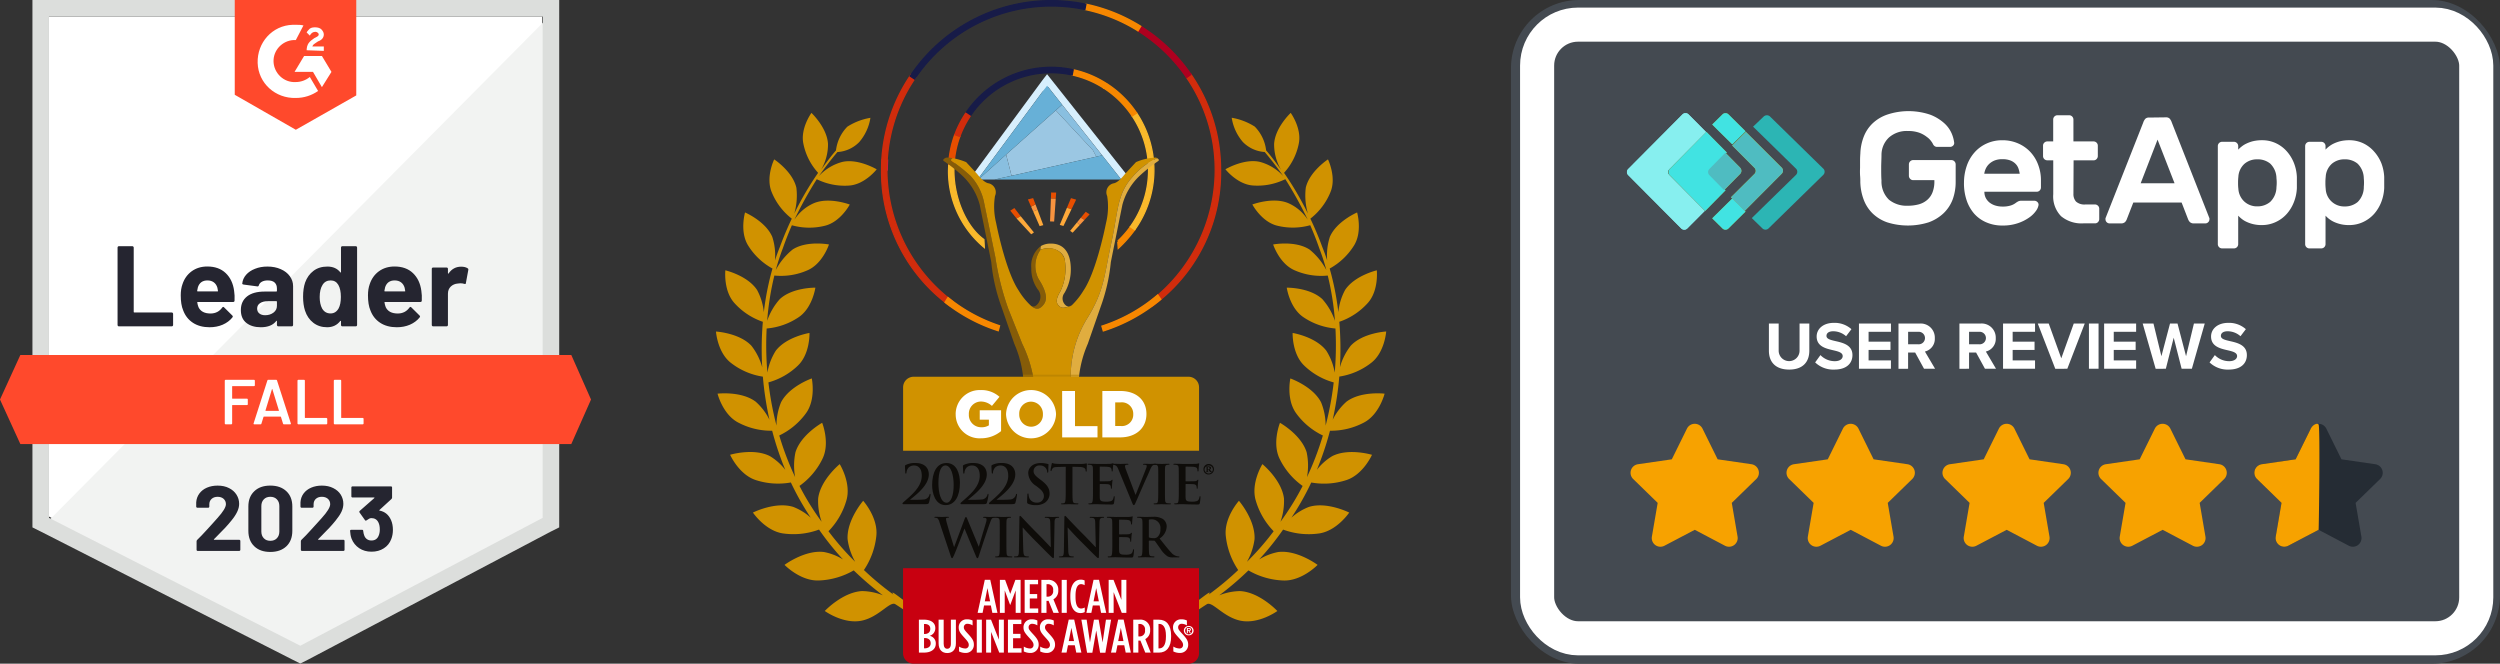 <?xml version="1.0" encoding="UTF-8" standalone="no"?>
<svg
   width="366.633"
   height="97.331"
   viewBox="0 0 366.633 97.331"
   version="1.1"
   id="svg442"
   sodipodi:docname="G2_badges (1).svg"
   xml:space="preserve"
   inkscape:version="1.2.2 (b0a84865, 2022-12-01)"
   xmlns:inkscape="http://www.inkscape.org/namespaces/inkscape"
   xmlns:sodipodi="http://sodipodi.sourceforge.net/DTD/sodipodi-0.dtd"
   xmlns="http://www.w3.org/2000/svg"
   xmlns:svg="http://www.w3.org/2000/svg"><rect x="0" y="0" width="366.633" height="97.331" fill="#333333" stroke="none"/><sodipodi:namedview
     id="namedview444"
     pagecolor="#ffffff"
     bordercolor="#000000"
     borderopacity="0.25"
     inkscape:showpageshadow="2"
     inkscape:pageopacity="0.0"
     inkscape:pagecheckerboard="0"
     inkscape:deskcolor="#d1d1d1"
     showgrid="false"
     inkscape:zoom="3.3984939"
     inkscape:cx="121.96579"
     inkscape:cy="-51.787646"
     inkscape:window-width="3440"
     inkscape:window-height="1304"
     inkscape:window-x="228"
     inkscape:window-y="2185"
     inkscape:window-maximized="1"
     inkscape:current-layer="g440" /><defs
     id="defs138"><clipPath
       id="a"><rect
         width="98.283"
         height="97.331"
         fill="none"
         id="rect132" /></clipPath><clipPath
       id="c"><rect
         width="8.216"
         height="0.28"
         fill="none"
         id="rect135" /></clipPath></defs><g
     transform="translate(24062.861 13208.68)"
     id="g440"><g
       transform="translate(-23957.861 -13208.68)"
       id="g372"><g
         transform="translate(0 0)"
         clip-path="url(#a)"
         id="g370"><g
           clip-path="url(#a)"
           id="g368"><path
             d="M304.395,170.4a14.261,14.261,0,0,1-1.831,2.08l.134.143a14.447,14.447,0,0,0,1.8-2.035l.489.323a19.255,19.255,0,0,1-2.2,2.495l-.051-.759-.2.013.079,1.179.151-.142a19.075,19.075,0,0,0,2.441-2.753l.059-.083-.815-.538Z"
             transform="translate(-243.703 -137.201)"
             fill="#f68700"
             id="path156" /><path
             d="M303.028,173.2l.065.972a19.2,19.2,0,0,0,2.428-2.738l-.651-.43a14.323,14.323,0,0,1-1.844,2.095"
             transform="translate(-244.098 -137.754)"
             fill="#f68700"
             id="path158" /><path
             d="M124.668,120.128c-.03.511-.045,1.013-.045,1.492h.1v.1h.876v-.1c0-.458.015-.94.044-1.433l.006-.1-.972-.059Zm.193.11.581.036c-.024.427-.036.846-.038,1.248h-.582c0-.414.015-.845.039-1.284"
             transform="translate(-100.388 -96.688)"
             fill="#db1267"
             id="path160" /><path
             d="M125.127,122.049h.778c0-.482.016-.961.044-1.438l-.777-.048c-.029.492-.045.987-.045,1.486"
             transform="translate(-100.794 -97.118)"
             fill="#db1267"
             id="path162" /><path
             d="M174.93,123.22l-.028.888h.2s.02-.623.025-.778l.58.036c0,.152-.023.742-.023.742,0,4.151,1.809,8.353,4.4,10.245,0,.064.033.59.049.88a14.421,14.421,0,0,1-5.034-11.125h-.2a14.619,14.619,0,0,0,5.279,11.437l.173.145-.08-1.439-.038-.027c-2.567-1.843-4.36-6-4.36-10.116l.029-.926-.871-.054-.1-.009Z"
             transform="translate(-140.89 -99.177)"
             fill="#f9b92b"
             id="path164" /><path
             d="M175.406,124.549a14.439,14.439,0,0,0,5.244,11.362l-.065-1.167c-2.528-1.815-4.4-5.945-4.4-10.2,0-.28.01-.558.026-.834l-.776-.048c-.017.292-.028.586-.028.882"
             transform="translate(-141.296 -99.618)"
             fill="#f9b92b"
             id="path166" /><path
             d="M175.919,101.026a15.054,15.054,0,0,0-.9,4.324l-.006.1.972.06.006-.1a14.107,14.107,0,0,1,.842-4.058l.034-.093-.919-.323Z"
             transform="translate(-140.983 -81.307)"
             fill="#e74e00"
             id="path168" /><path
             d="M176.325,105.919a14.2,14.2,0,0,1,.848-4.086l-.734-.258a14.946,14.946,0,0,0-.89,4.3Z"
             transform="translate(-141.411 -81.822)"
             fill="#e74e00"
             id="path170" /><path
             d="M332.525,55.493l-.713.505.054.08a23.8,23.8,0,0,1,4.182,13.508,24.154,24.154,0,0,1-9.585,19.257l-.065.049.412.824.093-.067a24.277,24.277,0,0,0,10.119-20.063h-.2a24.083,24.083,0,0,1-9.945,19.834l-.236-.472a24.351,24.351,0,0,0,9.6-19.362,23.989,23.989,0,0,0-4.165-13.537l.475-.336a24.567,24.567,0,0,1,4.272,13.874h.2a24.768,24.768,0,0,0-4.36-14.069l-.056-.082Z"
             transform="translate(-262.926 -44.655)"
             fill="#d12c0c"
             id="path172" /><path
             d="M337.439,70.155A24.694,24.694,0,0,0,333.1,56.142l-.635.45a23.918,23.918,0,0,1,4.2,13.564,24.206,24.206,0,0,1-9.624,19.335l.324.648a24.107,24.107,0,0,0,10.077-19.983"
             transform="translate(-263.441 -45.224)"
             fill="#d12c0c"
             id="path174" /><path
             d="M128.738,55.517a24.768,24.768,0,0,0-4.36,14.069h.2a24.568,24.568,0,0,1,4.272-13.874l.475.336a23.99,23.99,0,0,0-4.165,13.537,24.279,24.279,0,0,0,9.607,19.28l-.3.494a23.906,23.906,0,0,1-9.888-19.774h-.2a24.415,24.415,0,0,0,10.053,20l.086.062.505-.828-.071-.053a24.083,24.083,0,0,1-9.6-19.179,23.8,23.8,0,0,1,4.183-13.508l.055-.08-.795-.563Z"
             transform="translate(-100.191 -44.655)"
             fill="#d12c0c"
             id="path176" /><path
             d="M124.882,70.155a24.693,24.693,0,0,1,4.343-14.013l.635.45A24.037,24.037,0,0,0,135.3,89.413l-.4.661a24.16,24.16,0,0,1-10.013-19.919"
             transform="translate(-100.597 -45.224)"
             fill="#d12c0c"
             id="path178" /><path
             d="M312.781,84.553l-.713.505.053.079a14.1,14.1,0,0,1,2.383,7.857h.2a14.288,14.288,0,0,0-2.366-7.885l.475-.337a14.941,14.941,0,0,1-.255,16.84l-.488-.322a14.242,14.242,0,0,0,2.634-8.3h-.2a14.048,14.048,0,0,1-2.654,8.266l-.06.083.815.538.055-.077a15.155,15.155,0,0,0,.258-17.227l-.056-.083Z"
             transform="translate(-251.159 -68.064)"
             fill="#f9b92b"
             id="path180" /><path
             d="M315.179,93.567a14.178,14.178,0,0,1-2.672,8.324l.651.43a15.056,15.056,0,0,0,.256-17.115l-.635.45a14.2,14.2,0,0,1,2.4,7.912"
             transform="translate(-251.736 -68.636)"
             fill="#f9b92b"
             id="path182" /><path
             d="M318.122,19.511l-.084-.05-.45.749.081.051a23.989,23.989,0,0,1,7.1,6.812l.056.082.794-.563-.054-.08a24.959,24.959,0,0,0-7.392-7.085l-.052.083m.031.138a24.753,24.753,0,0,1,7.194,6.9l-.474.336a24.183,24.183,0,0,0-7.019-6.733l.3-.5"
             transform="translate(-255.829 -15.65)"
             fill="#ae001f"
             id="path184" /><path
             d="M318.674,19.855l-.4.667a24.252,24.252,0,0,1,7.129,6.839l.634-.449a25.023,25.023,0,0,0-7.363-7.057"
             transform="translate(-256.381 -15.994)"
             fill="#ae001f"
             id="path186" /><path
             d="M292.248,62.639l-.084-.05-.449.748.08.051a14.2,14.2,0,0,1,4.154,4.077l.056.084.8-.564-.053-.079a15.163,15.163,0,0,0-4.446-4.35l-.053.082m.029.141a14.965,14.965,0,0,1,4.25,4.158l-.475.337a14.377,14.377,0,0,0-4.073-4l.3-.5"
             transform="translate(-234.987 -50.392)"
             fill="#f68700"
             id="path188" /><path
             d="M292.8,62.981l-.4.667a14.381,14.381,0,0,1,4.182,4.1l.635-.45a15.168,15.168,0,0,0-4.418-4.322"
             transform="translate(-235.538 -50.733)"
             fill="#f68700"
             id="path190" /><path
             d="M277.776,2.7l-.166.859.094.02A23.746,23.746,0,0,1,285.466,6.7l.085.053.5-.835-.081-.051a24.712,24.712,0,0,0-8.078-3.252l-.1-.02Z"
             transform="translate(-223.625 -2.094)"
             fill="#f68700"
             id="path192" /><path
             d="M286.392,6.436A24.679,24.679,0,0,0,278.346,3.2l-.148.764A23.9,23.9,0,0,1,285.991,7.1Z"
             transform="translate(-224.099 -2.575)"
             fill="#f68700"
             id="path194" /><path
             d="M268.21,52.084l-.166.858.093.021a14.063,14.063,0,0,1,4.59,1.911l.085.055.5-.835-.08-.051a15.015,15.015,0,0,0-4.906-2.034l-.1-.022Z"
             transform="translate(-215.919 -41.876)"
             fill="#f68700"
             id="path196" /><path
             d="M273.654,54.608a14.956,14.956,0,0,0-4.874-2.021l-.148.764a14.2,14.2,0,0,1,4.622,1.924Z"
             transform="translate(-216.393 -42.361)"
             fill="#f68700"
             id="path198" /><path
             d="M153.473,3.726a24.873,24.873,0,0,0-7.647,7.378l-.054.081.81.542.054-.082A24,24,0,0,1,171.5,1.481l.1.02.186-.956-.095-.02a24.967,24.967,0,0,0-18.219,3.2m.1.166A24.744,24.744,0,0,1,171.557.7l-.111.572a24.16,24.16,0,0,0-17.564,3.115l.052.083-.052-.083a24.1,24.1,0,0,0-7.353,7.07l-.484-.324a24.674,24.674,0,0,1,7.531-7.24"
             transform="translate(-117.425)"
             fill="#171b48"
             id="path200" /><path
             d="M154.5,4.876a24.093,24.093,0,0,1,17.59-3.085l.148-.764a24.882,24.882,0,0,0-25.764,10.537l.647.433A24.125,24.125,0,0,1,154.5,4.876"
             transform="translate(-117.988 -0.406)"
             fill="#171b48"
             id="path202" /><path
             d="M187.705,57.057l-.054.081.809.542.054-.082a14.167,14.167,0,0,1,11.811-6.344v-.2a14.359,14.359,0,0,0-11.917,6.352l-.483-.323a14.888,14.888,0,0,1,15.506-6.277l-.111.572a14.4,14.4,0,0,0-3-.323v.2a14.21,14.21,0,0,1,3.053.334l.1.022.185-.956-.094-.02a15.126,15.126,0,0,0-15.862,6.424"
             transform="translate(-151.16 -40.502)"
             fill="#171b48"
             id="path204" /><path
             d="M200.888,51.562a14.261,14.261,0,0,1,3.073.337l.148-.764a15.028,15.028,0,0,0-15.76,6.382l.646.432a14.274,14.274,0,0,1,11.892-6.388"
             transform="translate(-151.722 -40.908)"
             fill="#171b48"
             id="path206" /><path
             d="M181.122,84.792a15.134,15.134,0,0,0-1.609,3.164l-.034.093.919.323.033-.091a14.182,14.182,0,0,1,1.5-2.949l.054-.081-.809-.541Z"
             transform="translate(-144.576 -68.237)"
             fill="#d12c0c"
             id="path208" /><path
             d="M180.862,88.81a14.238,14.238,0,0,1,1.511-2.969l-.646-.432a15.009,15.009,0,0,0-1.6,3.144Z"
             transform="translate(-145.1 -68.8)"
             fill="#d12c0c"
             id="path210" /><path
             d="M203.343,221.746a23.823,23.823,0,0,1-8.152,4.56l-.091.029.26.885.1-.03a24.834,24.834,0,0,0,8.459-4.652l.069-.057-.558-.8Zm-30.781.407-.477.773.068.054a24.871,24.871,0,0,0,7.828,4.18l.1.032.242-.912-.087-.029a23.856,23.856,0,0,1-7.527-4.122l-.087-.07Z"
             transform="translate(-138.621 -178.568)"
             fill="#f68700"
             id="path212" /><path
             d="M203.941,222.421A24.038,24.038,0,0,1,195.755,227l.205.7a24.852,24.852,0,0,0,8.426-4.634ZM172.749,223.5a24.856,24.856,0,0,0,7.8,4.164l.191-.723a24.038,24.038,0,0,1-7.558-4.14Z"
             transform="translate(-139.156 -179.168)"
             fill="#f68700"
             id="path214" /><path
             d="M222.532,156.889l-.605.385.929,1.151.6-.336Z"
             transform="translate(-178.77 -126.38)"
             fill="#e74e00"
             id="path216" /><path
             d="M231.54,89.085l-5.462-5.861L218.8,89.706l.8,3.108,12.432-2.8Z"
             transform="translate(-176.249 -67.04)"
             fill="#9bc7e3"
             id="path218" /><path
             d="M205.11,57.847l10.717,13.565h.267l.511-.733L204.944,55.965l-.7.905-10.106,13.72.64.789,9.466-12.822Z"
             transform="translate(-156.386 -45.082)"
             fill="#d7effd"
             id="path220" /><path
             d="M239.031,194c.71-.977-.022-2.509-.8-3.707a4.107,4.107,0,0,1,.295-4.261,1.469,1.469,0,0,1,.083-.566,3.613,3.613,0,0,0-1.432,3.251,5.117,5.117,0,0,0,1.1,3.33,1.647,1.647,0,0,1-.423,2.176.615.615,0,0,1-.829-.073.716.716,0,0,0,.052.05c.644.555,1.243.777,1.954-.2"
             transform="translate(-190.933 -149.402)"
             fill="#865c08"
             id="path222" /><path
             d="M268.073,229.98c-.042.035-.081.063-.119.089.026-.011.05-.021.076-.033a.479.479,0,0,0,.043-.056"
             transform="translate(-215.847 -185.257)"
             fill="#fea93a"
             id="path224" /><path
             d="M248.26,185.909a7.622,7.622,0,0,1-.622,4.8c-.755,1.265-.577,1.754-.177,2.131.342.323.647.335,1.429.083a.722.722,0,0,1-.385-.127,1.313,1.313,0,0,1-.254-1.865,6.8,6.8,0,0,0,.93-3.641c-.042-1.954-.8-3.6-2.918-3.6a2.85,2.85,0,0,0-1.443.346,1.468,1.468,0,0,0-.083.566c1.5-.628,3.216.123,3.523,1.308"
             transform="translate(-197.143 -147.968)"
             fill="#e0ad3f"
             id="path226" /><path
             d="M266.1,230.577a.688.688,0,0,0,.36-.139,3.76,3.76,0,0,1-.36.139"
             transform="translate(-214.356 -185.626)"
             fill="#e74e00"
             id="path228" /><path
             d="M201.924,116.56l-4.073,3.663h2.362l2.511-.555Z"
             transform="translate(-159.376 -93.894)"
             fill="#89bfe0"
             id="path230" /><path
             d="M261.7,85.6l.488.932.853-.2L257.174,78.9l-.931.841Z"
             transform="translate(-206.413 -63.554)"
             fill="#89bfe0"
             id="path232" /><path
             d="M225.793,117.113l-.853.2-12.432,2.8-2.511.555H228.6Z"
             transform="translate(-169.16 -94.339)"
             fill="#67b0d7"
             id="path234" /><path
             d="M208.865,68.247l.931-.841-2.2-2.774-.7.907-9.466,12.822.026.032h.056l4.074-3.663Z"
             transform="translate(-159.035 -52.063)"
             fill="#67b0d7"
             id="path236" /><path
             d="M237.947,155.135l.624-.282-.294-.78-.644.347Z"
             transform="translate(-191.422 -124.111)"
             fill="#f7933f"
             id="path238" /><path
             d="M276.4,160.08l-.572-.385-.719.881.525.331Z"
             transform="translate(-221.607 -128.64)"
             fill="#e74e00"
             id="path240" /><path
             d="M267.057,168.977l.372.269,1.042-1.126-.406-.379Z"
             transform="translate(-215.124 -135.12)"
             fill="#fea93a"
             id="path242" /><path
             d="M266.016,149.645l-.759-.218-.6,1.424.674.207Z"
             transform="translate(-213.194 -120.369)"
             fill="#e74e00"
             id="path244" /><path
             d="M253.35,145.176l-.739-.011-.034.892.709.035Z"
             transform="translate(-203.46 -116.936)"
             fill="#e74e00"
             id="path246" /><path
             d="M240.189,160.505l.541-.146-.857-2.278-.624.282Z"
             transform="translate(-192.724 -127.341)"
             fill="#fea93a"
             id="path248" /><path
             d="M235.241,149.593l.465,1.059.644-.347-.343-.909Z"
             transform="translate(-189.495 -120.344)"
             fill="#e74e00"
             id="path250" /><path
             d="M229.247,165.439l-1.941-2.38-.6.337,2.139,2.312Z"
             transform="translate(-182.617 -131.35)"
             fill="#fea93a"
             id="path252" /><path
             d="M272.8,164.227l-.557.683.406.379.677-.731Z"
             transform="translate(-219.3 -132.291)"
             fill="#f7933f"
             id="path254" /><path
             d="M259.821,159.411,261,156.957l-.674-.207-1.045,2.5Z"
             transform="translate(-208.864 -126.268)"
             fill="#fea93a"
             id="path256" /><path
             d="M252.532,153.124l.233-3.336-.709-.034-.126,3.347Z"
             transform="translate(-202.938 -120.632)"
             fill="#f7933f"
             id="path258" /><path
             d="M174.245,121.532a9,9,0,0,1,2.5,4.218l1.691,8.392a26.577,26.577,0,0,0,1.48,6.527l1.9,5.462a16.561,16.561,0,0,1,1.353,7.726s-.018,1.651.018,3.308h1.736c-.04-1.744-.046-3.4-.046-3.4a18.6,18.6,0,0,0-1.893-7.632l-2.062-5.175a40.761,40.761,0,0,1-1.883-7.534l-1.632-7.91a8.04,8.04,0,0,0-1.992-3.98,23.041,23.041,0,0,0-2.791-2.22c-.157-.165.026-.312.188-.4a4.151,4.151,0,0,0-.975-.087s-.634.222-.381.488a23.052,23.052,0,0,1,2.791,2.22"
             transform="translate(-138.064 -95.713)"
             fill="#865c08"
             id="path260" /><path
             d="M207.412,118.824a7.928,7.928,0,0,0-2.918.666l-1.607,1.732C201.83,122.6,201.2,122.6,201.2,122.6a1.346,1.346,0,0,0-.93,1.865,9.914,9.914,0,0,1-.169,3.952c-.3,1.51-1.565,7.326-3.3,9.9a10.83,10.83,0,0,1-1.673,2.12.515.515,0,0,1-.043.056l-.076.033a.688.688,0,0,1-.36.139c-.782.252-1.087.24-1.429-.083-.4-.377-.577-.866.177-2.131a7.62,7.62,0,0,0,.622-4.8,2.417,2.417,0,0,0-2.474-1.533,2.932,2.932,0,0,0-1.05.225,4.107,4.107,0,0,0-.295,4.261c.777,1.2,1.51,2.731.8,3.707s-1.31.755-1.954.2c-.016-.015-.034-.032-.051-.05a10.291,10.291,0,0,1-1.709-2.148c-1.734-2.575-3-8.392-3.3-9.9a9.909,9.909,0,0,1-.169-3.952,1.346,1.346,0,0,0-.931-1.865s-.634,0-1.692-1.376l-1.607-1.732a9.83,9.83,0,0,0-1.944-.579c-.162.089-.345.236-.188.4a23.137,23.137,0,0,1,2.791,2.22,8.038,8.038,0,0,1,1.992,3.98l1.632,7.91a40.758,40.758,0,0,0,1.883,7.534l2.062,5.175a18.607,18.607,0,0,1,1.894,7.632s.007,1.658.046,3.4h5.178c.106-3.483.015-5.395.015-5.395a16.287,16.287,0,0,1,2.464-9.48c2.464-4,2.464-6.393,3.463-10.923s.8-7.193,3.13-9.724a10.359,10.359,0,0,1,3.6-2.733,1.419,1.419,0,0,0-.192-.087"
             transform="translate(-142.899 -95.713)"
             fill="#d09200"
             id="path262" /><path
             d="M280.254,119.289a10.346,10.346,0,0,0-3.6,2.733c-2.331,2.531-2.131,5.2-3.131,9.724s-1,6.927-3.463,10.923a16.287,16.287,0,0,0-2.464,9.48s.091,1.912-.014,5.395h1.26a25.563,25.563,0,0,0-.116-3.308,16.563,16.563,0,0,1,1.353-7.726l1.9-5.462a26.561,26.561,0,0,0,1.48-6.527l1.691-8.392a9,9,0,0,1,2.495-4.218,23.079,23.079,0,0,1,2.791-2.22c.157-.165-.026-.313-.189-.4"
             transform="translate(-215.55 -96.092)"
             fill="#e0ad3f"
             id="path264" /><path
             d="M32.463,159.259a12.054,12.054,0,0,1-4.646-2.439c-.8-.558-2.443-1.931-1.78-1.039a42.856,42.856,0,0,1-4.341-3.606,11,11,0,0,0,1.818-4.969c.307-2.706-1.926-5.185-1.926-5.185s-2.429,2.81-2.287,5.622a9.144,9.144,0,0,0,1.113,3.322,40.128,40.128,0,0,1-3.915-4.481,10.754,10.754,0,0,0,2.626-4.51c.756-2.562-.977-5.332-.977-5.332s-2.823,2.3-3.163,5.036A9.023,9.023,0,0,0,15.5,145.1a39.218,39.218,0,0,1-3.254-5.261,10.52,10.52,0,0,0,3.36-3.948c1.166-2.342-.035-5.311-.035-5.311s-3.115,1.739-3.912,4.322a9.375,9.375,0,0,0-.047,3.652,43.06,43.06,0,0,1-2.331-6.113,10.34,10.34,0,0,0,3.9-3.233c1.523-2.062.869-5.134.869-5.134s-3.3,1.148-4.51,3.507a8.959,8.959,0,0,0-.663,3.408,46.435,46.435,0,0,1-1.186-6.333A10.107,10.107,0,0,0,12,122.206c1.822-1.732,1.713-4.8,1.713-4.8s-3.382.544-4.95,2.616a8.817,8.817,0,0,0-1.223,3.2,46.832,46.832,0,0,1-.107-6.469,9.9,9.9,0,0,0,4.673-1.642c2.053-1.361,2.47-4.348,2.47-4.348s-3.355-.05-5.22,1.684a9.266,9.266,0,0,0-1.847,3.181,41.175,41.175,0,0,1,1.055-6.643,9.633,9.633,0,0,0,4.882-.78c2.214-.964,3.126-3.775,3.126-3.775s-3.232-.62-5.329.736a9.636,9.636,0,0,0-2.473,3.01,32.274,32.274,0,0,1,1.047-3.212c.412-1.185.855-2.3,1.316-3.351a9.454,9.454,0,0,0,4.831.073c2.3-.554,3.657-3.111,3.657-3.111s-3.015-1.145-5.266-.2a6.5,6.5,0,0,0-2.87,2.448,59.188,59.188,0,0,1,3.3-5.965,9.188,9.188,0,0,0,4.725.933c2.314-.143,4.06-2.38,4.06-2.38s-2.715-1.619-5.048-1.086a7.15,7.15,0,0,0-3.439,2.088c1.23-1.724,1.962-2.625,2.726-3.537a4.9,4.9,0,0,0,3.2-1.461,7.119,7.119,0,0,0,1.642-3.56,9.078,9.078,0,0,0-3.386,1.3A5.961,5.961,0,0,0,17.6,90.64c-.643.726-1.359,1.678-2.2,2.855a7.311,7.311,0,0,0,1.029-3.806C16.3,87.3,14,85.132,14,85.132s-1.672,2.294-1.174,4.558a8.933,8.933,0,0,0,2.153,4.233,45.317,45.317,0,0,0-3.5,5.982,9.451,9.451,0,0,0,.31-3.809c-.555-2.383-3.253-4.147-3.253-4.147s-1.272,2.6-.371,4.788a9.4,9.4,0,0,0,2.953,3.907c-.611,1.28-1.2,2.661-1.749,4.153-.257.637-.5,1.3-.719,1.981a8.83,8.83,0,0,0-.388-3.453c-.979-2.3-4-3.591-4-3.591s-.82,2.84.474,4.878a9.681,9.681,0,0,0,3.552,3.349,39.877,39.877,0,0,0-1.269,6.4,8.706,8.706,0,0,0-.981-3.241c-1.392-2.133-4.662-2.9-4.662-2.9s-.317,3,1.343,4.816a9.886,9.886,0,0,0,4.155,2.733,47.005,47.005,0,0,0-.092,6.672A9.009,9.009,0,0,0,5.2,119.286C3.419,117.39,0,117.2,0,117.2s.211,3.071,2.2,4.6a10.065,10.065,0,0,0,4.677,2.013,47.268,47.268,0,0,0,.972,6.334,8.7,8.7,0,0,0-2.027-2.664C3.7,125.895.23,126.309.23,126.309s.756,3.047,3.029,4.234a10.286,10.286,0,0,0,4.981,1.2,44.158,44.158,0,0,0,1.929,5.743A8.171,8.171,0,0,0,7.9,135.463c-2.411-1.222-5.826-.192-5.826-.192s1.3,2.929,3.792,3.719a10.565,10.565,0,0,0,5.116.342A40.622,40.622,0,0,0,13.9,144.5a8.232,8.232,0,0,0-2.59-1.592c-2.642-.8-5.89.838-5.89.838s1.824,2.714,4.471,3.068a10.785,10.785,0,0,0,5.223-.574,40.516,40.516,0,0,0,3.518,4.384,8.257,8.257,0,0,0-2.806-1.094c-2.8-.336-5.771,1.888-5.771,1.888s2.314,2.4,5.037,2.288a11.011,11.011,0,0,0,5.109-1.48,43.854,43.854,0,0,0,4.278,3.653,8.558,8.558,0,0,0-3.057-.619c-2.871.158-5.464,2.92-5.464,2.92s2.751,2,5.466,1.408c2.506-.551,4.1-2.9,4.883-2.4,2.1,1.341,3.141,2.226,5.814,3.664-.96-.517,1.376-1.352.343-1.589"
             transform="translate(0 -68.577)"
             fill="#d09200"
             id="path266" /><path
             d="M337.355,159.26A12.052,12.052,0,0,0,342,156.821c.8-.558,2.443-1.931,1.78-1.039a42.812,42.812,0,0,0,4.341-3.607,11,11,0,0,1-1.817-4.969c-.307-2.706,1.926-5.184,1.926-5.184s2.429,2.81,2.288,5.622a9.156,9.156,0,0,1-1.113,3.322,40.084,40.084,0,0,0,3.915-4.48,10.758,10.758,0,0,1-2.626-4.511c-.756-2.562.977-5.331.977-5.331s2.823,2.3,3.164,5.036a9.023,9.023,0,0,1-.518,3.425,39.253,39.253,0,0,0,3.254-5.261,10.519,10.519,0,0,1-3.359-3.948c-1.166-2.342.035-5.312.035-5.312s3.115,1.738,3.912,4.322a9.368,9.368,0,0,1,.048,3.652,43.1,43.1,0,0,0,2.331-6.113,10.338,10.338,0,0,1-3.9-3.233c-1.523-2.063-.869-5.133-.869-5.133s3.3,1.148,4.51,3.507a8.954,8.954,0,0,1,.663,3.408,46.469,46.469,0,0,0,1.186-6.333,10.111,10.111,0,0,1-4.312-2.454c-1.822-1.732-1.712-4.8-1.712-4.8s3.381.544,4.95,2.616a8.814,8.814,0,0,1,1.223,3.2,46.765,46.765,0,0,0,.107-6.469,9.892,9.892,0,0,1-4.673-1.642c-2.053-1.361-2.47-4.348-2.47-4.348s3.355-.05,5.221,1.684a9.266,9.266,0,0,1,1.847,3.181,41.139,41.139,0,0,0-1.055-6.642,9.637,9.637,0,0,1-4.882-.78c-2.214-.964-3.126-3.775-3.126-3.775s3.232-.62,5.329.736a9.636,9.636,0,0,1,2.473,3.01A32.385,32.385,0,0,0,360,104.957c-.413-1.185-.855-2.3-1.316-3.351a9.451,9.451,0,0,1-4.831.072c-2.3-.553-3.657-3.111-3.657-3.111s3.015-1.145,5.266-.2a6.5,6.5,0,0,1,2.87,2.448,59.148,59.148,0,0,0-3.3-5.965,9.189,9.189,0,0,1-4.725.933c-2.314-.143-4.06-2.38-4.06-2.38s2.714-1.618,5.048-1.086a7.153,7.153,0,0,1,3.44,2.088c-1.23-1.724-1.962-2.626-2.726-3.537a4.9,4.9,0,0,1-3.2-1.461,7.118,7.118,0,0,1-1.641-3.56,9.077,9.077,0,0,1,3.385,1.3,5.965,5.965,0,0,1,1.665,3.493c.643.726,1.359,1.678,2.2,2.855a7.312,7.312,0,0,1-1.029-3.806c.131-2.393,2.433-4.557,2.433-4.557s1.672,2.294,1.174,4.558a8.934,8.934,0,0,1-2.152,4.234,45.34,45.34,0,0,1,3.5,5.982,9.448,9.448,0,0,1-.31-3.809c.555-2.383,3.253-4.147,3.253-4.147s1.272,2.6.371,4.788a9.4,9.4,0,0,1-2.954,3.907c.611,1.28,1.2,2.661,1.749,4.153.257.637.5,1.3.719,1.981a8.832,8.832,0,0,1,.388-3.453c.979-2.3,4-3.591,4-3.591s.82,2.84-.474,4.878a9.684,9.684,0,0,1-3.551,3.349,39.891,39.891,0,0,1,1.269,6.4,8.71,8.71,0,0,1,.981-3.241c1.392-2.133,4.662-2.9,4.662-2.9s.317,3-1.343,4.816a9.886,9.886,0,0,1-4.156,2.733,47.006,47.006,0,0,1,.092,6.672,9.009,9.009,0,0,1,1.584-3.162c1.777-1.9,5.2-2.088,5.2-2.088s-.211,3.071-2.2,4.6a10.064,10.064,0,0,1-4.676,2.013,47.346,47.346,0,0,1-.972,6.334A8.7,8.7,0,0,1,364,127.485c2.12-1.59,5.592-1.175,5.592-1.175s-.756,3.047-3.029,4.234a10.287,10.287,0,0,1-4.981,1.2,44.129,44.129,0,0,1-1.93,5.743,8.165,8.165,0,0,1,2.264-2.018c2.411-1.222,5.826-.192,5.826-.192s-1.3,2.929-3.792,3.719a10.569,10.569,0,0,1-5.116.342,40.581,40.581,0,0,1-2.912,5.164,8.227,8.227,0,0,1,2.59-1.591c2.642-.8,5.89.838,5.89.838s-1.824,2.714-4.471,3.068a10.788,10.788,0,0,1-5.224-.574,40.459,40.459,0,0,1-3.518,4.384,8.26,8.26,0,0,1,2.806-1.094c2.8-.336,5.771,1.888,5.771,1.888s-2.314,2.4-5.036,2.288a11.009,11.009,0,0,1-5.109-1.48,43.84,43.84,0,0,1-4.278,3.653,8.563,8.563,0,0,1,3.057-.619c2.871.158,5.464,2.921,5.464,2.921s-2.751,2-5.466,1.408c-2.506-.551-4.1-2.9-4.883-2.4-2.1,1.341-3.141,2.226-5.814,3.664.96-.517-1.376-1.352-.344-1.589"
             transform="translate(-271.535 -68.578)"
             fill="#d09200"
             id="path268" /><path
             d="M141.1,440.971a1.54,1.54,0,0,0,1.54,1.54h40.324a1.54,1.54,0,0,0,1.54-1.54V428.51H141.1Z"
             transform="translate(-113.664 -345.18)"
             fill="#c80010"
             id="path270" /><path
             d="M140.765,355.219a.113.113,0,0,1-.11-.11c0-.063.079-.134.158-.205,1.1-.969,2.67-2.2,2.67-3.859,0-1.244-.685-1.5-1.079-1.5a1.116,1.116,0,0,0-.835.284,1.273,1.273,0,0,0-.331.756c0,.079-.024.15-.1.15-.039,0-.063-.055-.071-.15-.008-.071-.047-.725-.047-.953,0-.071.008-.1.094-.157a2.981,2.981,0,0,1,1.425-.3c1.386,0,1.977.756,1.977,1.677,0,1.528-1.693,2.859-2.709,3.67-.039.031-.024.055.016.055h.536c.134,0,1.063-.008,1.355-.047a.924.924,0,0,0,.9-.7c.024-.094.047-.126.095-.126s.063.071.063.15a8.9,8.9,0,0,1-.229,1.126c-.063.213-.189.236-.685.236Z"
             transform="translate(-113.303 -281.276)"
             fill="#0e0c09"
             id="path272" /><path
             d="M164.988,355.352c-1.551,0-1.977-1.8-1.977-2.914,0-1.835.646-3.26,2.1-3.26,1.559,0,1.977,1.654,1.977,2.906,0,1.953-.748,3.269-2.1,3.269m-.039-5.82c-.591,0-1.016.811-1.016,2.607,0,1.363.339,2.859,1.205,2.859.638,0,1.032-1.079,1.032-2.607,0-1.363-.362-2.859-1.221-2.859"
             transform="translate(-131.311 -281.275)"
             fill="#0e0c09"
             id="path274" /><path
             d="M184.5,355.219a.113.113,0,0,1-.11-.11c0-.063.079-.134.158-.205,1.1-.969,2.67-2.2,2.67-3.859,0-1.244-.685-1.5-1.079-1.5a1.116,1.116,0,0,0-.835.284,1.273,1.273,0,0,0-.331.756c0,.079-.024.15-.1.15-.039,0-.063-.055-.071-.15-.008-.071-.047-.725-.047-.953,0-.071.008-.1.095-.157a2.981,2.981,0,0,1,1.425-.3c1.386,0,1.977.756,1.977,1.677,0,1.528-1.693,2.859-2.709,3.67-.039.031-.024.055.016.055h.536c.134,0,1.063-.008,1.355-.047a.924.924,0,0,0,.9-.7c.023-.094.047-.126.094-.126s.063.071.063.15a8.9,8.9,0,0,1-.229,1.126c-.063.213-.189.236-.685.236Z"
             transform="translate(-148.536 -281.276)"
             fill="#0e0c09"
             id="path276" /><path
             d="M205.969,355.219a.113.113,0,0,1-.11-.11c0-.063.079-.134.158-.205,1.1-.969,2.67-2.2,2.67-3.859,0-1.244-.685-1.5-1.079-1.5a1.116,1.116,0,0,0-.835.284,1.273,1.273,0,0,0-.331.756c0,.079-.024.15-.1.15-.039,0-.063-.055-.071-.15-.008-.071-.047-.725-.047-.953,0-.071.008-.1.094-.157a2.981,2.981,0,0,1,1.425-.3c1.386,0,1.977.756,1.977,1.677,0,1.528-1.693,2.859-2.709,3.67-.039.031-.023.055.016.055h.536c.134,0,1.063-.008,1.355-.047a.924.924,0,0,0,.9-.7c.024-.094.047-.126.094-.126s.063.071.063.15a8.9,8.9,0,0,1-.228,1.126c-.063.213-.189.236-.685.236Z"
             transform="translate(-165.827 -281.276)"
             fill="#0e0c09"
             id="path278" /><path
             d="M234.8,355.147c-.126-.055-.15-.095-.15-.268,0-.433.032-.905.039-1.032s.031-.2.094-.2.079.071.079.134a1.671,1.671,0,0,0,.071.4,1.086,1.086,0,0,0,1.126.8.957.957,0,0,0,1.055-.9c0-.386-.118-.748-.772-1.26l-.362-.283a2.339,2.339,0,0,1-1.166-1.867c0-.866.725-1.489,1.819-1.489a3.816,3.816,0,0,1,1.047.134c.071.016.11.04.11.095,0,.1-.031.331-.031.945,0,.173-.024.236-.087.236s-.079-.047-.079-.142a.953.953,0,0,0-.2-.52,1,1,0,0,0-.858-.386.829.829,0,0,0-.937.811c0,.362.181.638.835,1.134l.221.166c.953.716,1.291,1.26,1.291,2.008a1.587,1.587,0,0,1-.74,1.37,2.275,2.275,0,0,1-1.252.323,2.73,2.73,0,0,1-1.15-.2"
             transform="translate(-189.022 -281.275)"
             fill="#0e0c09"
             id="path280" /><path
             d="M254.539,349.728l-1.173.031c-.457.016-.646.055-.764.229a.933.933,0,0,0-.134.275c-.016.063-.039.095-.087.095s-.071-.039-.071-.126c0-.126.15-.843.166-.906.024-.1.047-.15.094-.15a1.825,1.825,0,0,0,.339.095c.228.024.528.039.787.039h3.119a3.764,3.764,0,0,0,.543-.039,1.846,1.846,0,0,1,.213-.039c.055,0,.063.047.063.165,0,.165-.023.709-.023.914-.008.079-.024.126-.071.126-.063,0-.079-.039-.087-.158l-.008-.087c-.016-.2-.228-.425-.929-.441l-.992-.023v3.229c0,.725,0,1.347.04,1.685.024.221.071.394.307.426a3.322,3.322,0,0,0,.4.032c.087,0,.126.023.126.063,0,.055-.063.079-.15.079-.52,0-1.016-.024-1.237-.024-.181,0-.677.024-.992.024-.1,0-.158-.024-.158-.079,0-.04.032-.063.126-.063a1.284,1.284,0,0,0,.283-.032c.158-.031.2-.2.228-.433.04-.331.04-.953.04-1.677Z"
             transform="translate(-203.245 -281.275)"
             fill="#0e0c09"
             id="path282" /><path
             d="M281.011,351.768c0-1.2,0-1.417-.016-1.67-.016-.268-.079-.394-.339-.449a1.647,1.647,0,0,0-.307-.024c-.087,0-.134-.016-.134-.071s.055-.071.173-.071c.213,0,.441.008.638.008s.386.016.5.016c.252,0,1.819,0,1.969-.008a3.155,3.155,0,0,0,.338-.047.731.731,0,0,1,.126-.032c.04,0,.047.032.047.071a5.082,5.082,0,0,0-.063.512c-.008.079-.024.425-.04.52-.008.04-.024.087-.079.087s-.071-.039-.071-.11a.844.844,0,0,0-.047-.284c-.055-.142-.134-.236-.528-.283-.134-.016-.961-.032-1.118-.032-.04,0-.055.024-.055.079v1.993c0,.055.008.086.055.086.173,0,1.079,0,1.26-.016a.55.55,0,0,0,.378-.118c.055-.063.087-.1.126-.1s.055.016.055.063-.031.173-.063.575c-.008.158-.031.473-.031.528s0,.15-.071.15a.062.062,0,0,1-.071-.071,2.11,2.11,0,0,0-.031-.284c-.039-.158-.15-.276-.441-.307-.15-.016-.929-.024-1.118-.024-.04,0-.047.032-.047.079v.622c0,.268-.008.992,0,1.221.016.544.142.662.945.662a1.994,1.994,0,0,0,.74-.095c.2-.095.3-.26.354-.583.016-.087.031-.118.086-.118s.063.063.063.142a6.206,6.206,0,0,1-.1.874c-.055.2-.126.2-.425.2-.591,0-1.024-.016-1.362-.024s-.583-.024-.819-.024c-.087,0-.26,0-.449.008s-.386.016-.544.016c-.1,0-.157-.024-.157-.079,0-.039.031-.063.126-.063a1.281,1.281,0,0,0,.283-.032c.158-.032.2-.2.228-.433.039-.331.039-.953.039-1.677Z"
             transform="translate(-225.723 -281.471)"
             fill="#0e0c09"
             id="path284" /><path
             d="M299.2,350.516c-.181-.433-.315-.52-.6-.6a1.218,1.218,0,0,0-.307-.031c-.071,0-.095-.024-.095-.071,0-.063.087-.071.205-.071.417,0,.866.023,1.142.023.2,0,.575-.023.969-.023.095,0,.181.016.181.071s-.047.071-.118.071a.567.567,0,0,0-.307.055.189.189,0,0,0-.079.166,2.353,2.353,0,0,0,.181.606l1.355,3.576h.032c.339-.866,1.362-3.4,1.552-3.922a.964.964,0,0,0,.071-.291.15.15,0,0,0-.1-.15,1.051,1.051,0,0,0-.315-.039c-.071,0-.134-.008-.134-.063s.071-.079.221-.079c.393,0,.724.023.827.023.133,0,.5-.023.74-.023.1,0,.165.016.165.071s-.047.071-.126.071a.683.683,0,0,0-.386.094c-.1.071-.221.2-.433.709-.307.74-.52,1.166-.945,2.134-.5,1.15-.874,2.008-1.048,2.4-.2.457-.252.583-.362.583s-.15-.11-.3-.48Z"
             transform="translate(-240.208 -281.731)"
             fill="#0e0c09"
             id="path286" /><path
             d="M330.683,352.029c0-1.2,0-1.417-.016-1.67-.016-.268-.094-.4-.268-.441a1.121,1.121,0,0,0-.283-.031c-.079,0-.126-.016-.126-.079,0-.047.063-.063.189-.063.3,0,.8.024,1.024.024.2,0,.661-.024.961-.024.1,0,.166.016.166.063,0,.063-.047.079-.126.079a1.348,1.348,0,0,0-.236.023c-.213.04-.276.173-.291.449-.016.252-.016.473-.016,1.67v1.386c0,.764,0,1.386.031,1.725.023.213.079.354.315.386a3.312,3.312,0,0,0,.4.032c.087,0,.126.024.126.063,0,.055-.063.078-.15.078-.52,0-1.016-.023-1.229-.023-.181,0-.677.023-.993.023-.1,0-.157-.023-.157-.078,0-.039.031-.063.126-.063a1.285,1.285,0,0,0,.284-.032c.158-.032.2-.165.228-.394.039-.331.039-.953.039-1.717Z"
             transform="translate(-265.819 -281.732)"
             fill="#0e0c09"
             id="path288" /><path
             d="M345.729,351.768c0-1.2,0-1.417-.016-1.67-.016-.268-.079-.394-.338-.449a1.647,1.647,0,0,0-.307-.024c-.087,0-.134-.016-.134-.071s.055-.071.173-.071c.213,0,.441.008.638.008s.386.016.5.016c.252,0,1.819,0,1.969-.008a3.165,3.165,0,0,0,.338-.047.723.723,0,0,1,.126-.032c.039,0,.047.032.047.071a5.035,5.035,0,0,0-.063.512c-.008.079-.024.425-.04.52-.008.04-.023.087-.079.087s-.071-.039-.071-.11a.855.855,0,0,0-.047-.284c-.056-.142-.134-.236-.528-.283-.134-.016-.961-.032-1.118-.032-.039,0-.055.024-.055.079v1.993c0,.055.008.086.055.086.173,0,1.079,0,1.26-.016a.551.551,0,0,0,.378-.118c.055-.063.087-.1.126-.1s.055.016.055.063-.031.173-.063.575c-.008.158-.031.473-.031.528s0,.15-.071.15a.062.062,0,0,1-.071-.071,2.094,2.094,0,0,0-.031-.284c-.039-.158-.15-.276-.441-.307-.15-.016-.929-.024-1.118-.024-.04,0-.047.032-.047.079v.622c0,.268-.008.992,0,1.221.016.544.142.662.945.662a1.994,1.994,0,0,0,.74-.095c.2-.095.3-.26.354-.583.016-.087.031-.118.086-.118s.063.063.063.142a6.22,6.22,0,0,1-.1.874c-.055.2-.126.2-.425.2-.591,0-1.024-.016-1.362-.024s-.583-.024-.819-.024c-.087,0-.26,0-.449.008s-.386.016-.544.016c-.1,0-.157-.024-.157-.079,0-.039.032-.063.126-.063a1.281,1.281,0,0,0,.284-.032c.158-.032.2-.2.228-.433.039-.331.039-.953.039-1.677Z"
             transform="translate(-277.857 -281.471)"
             fill="#0e0c09"
             id="path290" /><path
             d="M367.639,351.039a.771.771,0,1,1,.77.728.73.73,0,0,1-.77-.728m1.38-.008a.611.611,0,0,0-1.221,0,.611.611,0,0,0,1.221,0m-.928-.117V350.7c0-.05-.033-.059-.1-.059-.008,0-.017-.008-.017-.025s.017-.033.042-.033h.033c.017,0,.084.008.142.008.076,0,.109-.008.193-.008.142,0,.368.025.368.226,0,.083-.034.15-.176.251l.151.176c.109.126.126.126.142.126a.022.022,0,0,1,.025.025c0,.025-.008.033-.075.033a.325.325,0,0,1-.326-.159l-.117-.159h-.1v.075c0,.151.008.168.017.176a.258.258,0,0,0,.084.008c.017,0,.025,0,.025.025a.031.031,0,0,1-.034.033h-.033c-.017,0-.092-.008-.134-.008-.025,0-.109.008-.126.008h-.042c-.017,0-.059-.008-.059-.033a.022.022,0,0,1,.025-.025c.075,0,.084,0,.092-.05a1.766,1.766,0,0,0,0-.217Zm.184.084a.267.267,0,0,0,.117.025.124.124,0,0,0,.075-.017.162.162,0,0,0,.075-.142.182.182,0,0,0-.192-.184c-.008,0-.059,0-.075.017Z"
             transform="translate(-296.147 -282.182)"
             fill="#0e0c09"
             id="path292" /><path
             d="M165.458,390.516a1.151,1.151,0,0,0-.291-.559.7.7,0,0,0-.315-.071c-.079,0-.126-.008-.126-.071s.063-.071.173-.071c.41,0,.843.024.913.024s.418-.024.874-.024q.165,0,.165.071c0,.063-.063.071-.142.071a.416.416,0,0,0-.2.031c-.071.032-.087.087-.087.173a5.129,5.129,0,0,0,.173.725c.134.52.866,2.906,1.008,3.347h.024l1.528-4.1c.079-.22.134-.283.2-.283.087,0,.126.118.229.37l1.638,3.961h.024c.142-.528.772-2.607,1.048-3.528a1.679,1.679,0,0,0,.079-.457c0-.126-.071-.236-.378-.236-.079,0-.134-.024-.134-.071s.063-.071.181-.071c.417,0,.748.024.819.024.055,0,.394-.024.654-.024.087,0,.142.016.142.063s-.039.079-.11.079a.863.863,0,0,0-.276.039c-.189.071-.276.386-.441.835-.362.992-1.189,3.5-1.575,4.678-.087.276-.126.37-.229.37-.079,0-.126-.095-.244-.386l-1.638-3.946h-.016c-.15.4-1.2,3.19-1.536,3.914-.15.323-.189.418-.284.418-.079,0-.11-.087-.181-.292Z"
             transform="translate(-132.692 -313.953)"
             fill="#0e0c09"
             id="path294" /><path
             d="M211.143,392.029c0-1.2,0-1.418-.016-1.67-.016-.268-.094-.4-.268-.441a1.123,1.123,0,0,0-.284-.031c-.079,0-.126-.016-.126-.078,0-.047.063-.063.189-.063.3,0,.8.024,1.024.024.2,0,.662-.024.961-.024.1,0,.165.016.165.063,0,.063-.047.078-.126.078a1.337,1.337,0,0,0-.236.024c-.213.04-.276.173-.291.449-.016.252-.016.473-.016,1.67v1.386c0,.764,0,1.386.032,1.725.023.213.079.354.315.386a3.312,3.312,0,0,0,.4.032c.087,0,.126.024.126.063,0,.055-.063.078-.15.078-.52,0-1.016-.024-1.229-.024-.181,0-.677.024-.992.024-.1,0-.158-.024-.158-.078,0-.04.032-.063.126-.063a1.283,1.283,0,0,0,.284-.032c.158-.031.2-.165.228-.394.039-.331.039-.953.039-1.717Z"
             transform="translate(-169.525 -313.954)"
             fill="#0e0c09"
             id="path296" /><path
             d="M226.108,394.073c.016.614.118.819.276.874a1.256,1.256,0,0,0,.41.055c.087,0,.134.016.134.063,0,.063-.071.079-.181.079-.512,0-.827-.023-.977-.023-.071,0-.441.023-.851.023-.1,0-.173-.008-.173-.079,0-.047.047-.063.126-.063a1.4,1.4,0,0,0,.354-.039c.2-.063.236-.291.244-.976l.071-4.663c0-.157.024-.268.1-.268s.158.1.291.244c.095.1,1.292,1.386,2.441,2.528.535.536,1.6,1.67,1.733,1.8h.039l-.079-3.536c-.008-.48-.079-.63-.268-.709a1.285,1.285,0,0,0-.417-.047c-.095,0-.126-.024-.126-.071,0-.063.087-.071.2-.071.41,0,.788.024.953.024.087,0,.386-.024.772-.024.1,0,.181.008.181.071,0,.047-.047.071-.142.071a.861.861,0,0,0-.236.024c-.221.063-.284.229-.291.67l-.087,4.969c0,.173-.032.244-.1.244-.087,0-.181-.087-.268-.173-.5-.472-1.5-1.5-2.323-2.316-.858-.851-1.732-1.835-1.874-1.985h-.024Z"
             transform="translate(-181.04 -313.399)"
             fill="#0e0c09"
             id="path298" /><path
             d="M260.006,394.073c.016.614.118.819.276.874a1.257,1.257,0,0,0,.41.055c.087,0,.134.016.134.063,0,.063-.071.079-.181.079-.512,0-.827-.023-.976-.023-.071,0-.441.023-.851.023-.1,0-.173-.008-.173-.079,0-.047.047-.063.126-.063a1.4,1.4,0,0,0,.354-.039c.2-.063.236-.291.244-.976l.071-4.663c0-.157.024-.268.1-.268s.158.1.291.244c.095.1,1.292,1.386,2.442,2.528.536.536,1.6,1.67,1.733,1.8h.039l-.079-3.536c-.008-.48-.079-.63-.268-.709a1.285,1.285,0,0,0-.417-.047c-.095,0-.126-.024-.126-.071,0-.063.087-.071.2-.071.409,0,.788.024.953.024.087,0,.386-.024.772-.024.1,0,.181.008.181.071,0,.047-.047.071-.142.071a.863.863,0,0,0-.236.024c-.22.063-.283.229-.291.67l-.087,4.969c0,.173-.031.244-.1.244-.087,0-.181-.087-.268-.173-.5-.472-1.5-1.5-2.323-2.316-.859-.851-1.733-1.835-1.874-1.985h-.024Z"
             transform="translate(-208.346 -313.399)"
             fill="#0e0c09"
             id="path300" /><path
             d="M295.6,391.768c0-1.2,0-1.417-.016-1.67-.016-.268-.078-.394-.339-.449a1.64,1.64,0,0,0-.307-.023c-.087,0-.134-.016-.134-.071s.055-.071.173-.071c.213,0,.441.008.638.008s.386.016.5.016c.252,0,1.819,0,1.969-.008a3.136,3.136,0,0,0,.339-.047.737.737,0,0,1,.126-.031c.04,0,.047.031.047.071a5,5,0,0,0-.063.512c-.008.079-.024.425-.039.52-.008.039-.024.087-.079.087s-.07-.039-.07-.11a.847.847,0,0,0-.048-.284c-.055-.141-.134-.236-.528-.283-.134-.016-.961-.032-1.118-.032-.039,0-.055.024-.055.079v1.993c0,.055.008.086.055.086.173,0,1.079,0,1.26-.016s.307-.039.378-.118c.056-.063.087-.1.126-.1s.055.016.055.063-.031.173-.063.575c-.008.158-.031.472-.031.528s0,.15-.071.15a.062.062,0,0,1-.071-.071,2.039,2.039,0,0,0-.031-.284c-.039-.158-.15-.276-.441-.307-.15-.016-.929-.024-1.118-.024-.04,0-.047.032-.047.079v.622c0,.268-.008.992,0,1.221.016.544.142.662.945.662a1.992,1.992,0,0,0,.74-.095c.2-.094.3-.26.354-.583.016-.087.032-.118.087-.118s.063.063.063.142a6.18,6.18,0,0,1-.1.874c-.055.2-.126.2-.425.2-.591,0-1.024-.016-1.363-.024s-.583-.024-.819-.024c-.087,0-.26,0-.449.008s-.386.016-.544.016c-.1,0-.157-.024-.157-.079,0-.039.031-.063.126-.063a1.277,1.277,0,0,0,.284-.032c.157-.031.2-.2.228-.433.04-.331.04-.953.04-1.678Z"
             transform="translate(-237.479 -313.693)"
             fill="#0e0c09"
             id="path302" /><path
             d="M318.366,392.029c0-1.2,0-1.418-.016-1.67-.016-.268-.079-.394-.339-.449a1.626,1.626,0,0,0-.307-.024c-.087,0-.134-.016-.134-.071s.055-.071.173-.071c.418,0,.914.024,1.079.024.268,0,.866-.024,1.11-.024a2.517,2.517,0,0,1,1.449.339,1.365,1.365,0,0,1,.536,1.079,2.208,2.208,0,0,1-1.039,1.764c.7.882,1.244,1.583,1.709,2.072a1.569,1.569,0,0,0,.882.535,1.243,1.243,0,0,0,.22.024c.063,0,.095.023.095.063,0,.063-.055.078-.15.078h-.748a1.6,1.6,0,0,1-.842-.15,3.8,3.8,0,0,1-1.079-1.158c-.315-.433-.677-.969-.78-1.087a.164.164,0,0,0-.142-.055l-.685-.016c-.039,0-.063.016-.063.063v.11c0,.732,0,1.355.039,1.685.024.228.071.4.307.433a3.617,3.617,0,0,0,.386.032c.063,0,.094.023.094.063,0,.055-.055.078-.158.078-.456,0-1.039-.024-1.158-.024-.15,0-.646.024-.961.024-.1,0-.157-.024-.157-.078,0-.04.031-.063.126-.063a1.288,1.288,0,0,0,.284-.032c.158-.031.2-.2.228-.433.04-.331.04-.953.04-1.677Zm.929.622c0,.086.016.118.071.142a2.082,2.082,0,0,0,.6.079.788.788,0,0,0,.559-.134,1.388,1.388,0,0,0,.465-1.181,1.26,1.26,0,0,0-1.205-1.441,1.724,1.724,0,0,0-.418.031c-.055.016-.071.047-.071.11Z"
             transform="translate(-255.815 -313.954)"
             fill="#0e0c09"
             id="path304" /><path
             d="M184.508,285.666a1.55,1.55,0,0,0-1.55-1.55h-40.3a1.55,1.55,0,0,0-1.55,1.55v9.3h43.4Z"
             transform="translate(-113.664 -228.866)"
             fill="#d09200"
             id="path306" /><path
             d="M180.754,297.717v-.02a3.534,3.534,0,0,1,3.666-3.539,3.971,3.971,0,0,1,2.761.992l-1.108,1.332a2.4,2.4,0,0,0-1.643-.642,1.788,1.788,0,0,0-1.74,1.867v.019a1.8,1.8,0,0,0,1.847,1.887,1.922,1.922,0,0,0,1.089-.282V298.5h-1.342v-1.381h3.131v3.063a4.6,4.6,0,0,1-2.956,1.05,3.5,3.5,0,0,1-3.7-3.52"
             transform="translate(-145.604 -236.955)"
             fill="#fff"
             id="path308" /><path
             d="M218.755,297.717v-.02a3.668,3.668,0,0,1,7.331-.019v.019a3.668,3.668,0,0,1-7.331.02m5.406,0v-.02a1.769,1.769,0,0,0-1.75-1.838,1.735,1.735,0,0,0-1.721,1.818v.019a1.767,1.767,0,0,0,1.74,1.838,1.737,1.737,0,0,0,1.731-1.818"
             transform="translate(-176.215 -236.955)"
             fill="#fff"
             id="path310" /><path
             d="M261.054,294.859h1.887v5.153h3.3v1.653h-5.182Z"
             transform="translate(-210.288 -237.519)"
             fill="#fff"
             id="path312" /><path
             d="M291.4,294.859h2.625c2.431,0,3.841,1.4,3.841,3.364v.019c0,1.964-1.429,3.423-3.879,3.423H291.4Zm2.654,5.134a1.669,1.669,0,0,0,1.877-1.721v-.019a1.674,1.674,0,0,0-1.877-1.721h-.768v3.461Z"
             transform="translate(-234.737 -237.52)"
             fill="#fff"
             id="path314" /><path
             d="M198.363,437.249h.8l1.056,4.846h-.752l-.213-1.077h-1l-.213,1.077h-.729Zm.775,3.155-.387-1.94-.387,1.94Z"
             transform="translate(-158.938 -352.22)"
             fill="#fff"
             id="path316" /><path
             d="M214.1,437.321h.767l.752,2.05.752-2.05h.767v4.832h-.721V438.86l-.79,2.126H215.6l-.79-2.126v3.293H214.1Z"
             transform="translate(-172.464 -352.278)"
             fill="#fff"
             id="path318" /><path
             d="M232.8,437.321h1.967v.642h-1.215V439.4h1.086v.642h-1.086v1.471h1.238v.642H232.8Z"
             transform="translate(-187.531 -352.278)"
             fill="#fff"
             id="path320" /><path
             d="M245.415,437.32h.866a1.422,1.422,0,0,1,1.61,1.505v.048a1.381,1.381,0,0,1-.714,1.291l.8,1.988h-.8l-.714-1.767c-.03,0-.068.007-.1.007h-.2v1.76h-.752Zm.881,2.458a.786.786,0,0,0,.843-.9v-.041a.773.773,0,0,0-.866-.884h-.106v1.823Z"
             transform="translate(-197.691 -352.277)"
             fill="#fff"
             id="path322" /><rect
             width="0.744"
             height="4.832"
             transform="translate(50.701 85.043)"
             fill="#fff"
             id="rect324" /><path
             d="M267.243,439.67v-.152c0-1.671.684-2.375,1.511-2.375a1.266,1.266,0,0,1,.585.117v.7a1.044,1.044,0,0,0-.516-.159c-.463,0-.82.449-.82,1.705v.165c0,1.3.357,1.705.828,1.705a1.1,1.1,0,0,0,.524-.152v.67a1.273,1.273,0,0,1-.646.145c-.828,0-1.466-.718-1.466-2.375"
             transform="translate(-215.274 -352.134)"
             fill="#fff"
             id="path326" /><path
             d="M280.4,437.249h.8l1.056,4.846h-.752l-.213-1.077h-1l-.213,1.077h-.729Zm.775,3.155-.387-1.94-.387,1.94Z"
             transform="translate(-225.026 -352.22)"
             fill="#fff"
             id="path328" /><path
             d="M296.14,437.321h.714l1.154,2.927v-2.927h.729v4.832h-.676l-1.192-3.038v3.038h-.729Z"
             transform="translate(-238.551 -352.278)"
             fill="#fff"
             id="path330" /><path
             d="M153.025,467.321h.767c.881,0,1.64.38,1.64,1.222v.028a1.141,1.141,0,0,1-.828,1.118,1.113,1.113,0,0,1,.9,1.1v.048c0,.836-.706,1.312-1.724,1.312h-.752Zm.828,2.1c.524,0,.843-.269.843-.753v-.014c0-.469-.327-.7-.813-.7h-.106v1.471Zm0,2.105c.539,0,.9-.262.9-.732v-.028c0-.483-.342-.752-.881-.752h-.091v1.512Z"
             transform="translate(-123.267 -376.444)"
             fill="#fff"
             id="path332" /><path
             d="M167.9,470.793v-3.472h.744v3.534c0,.5.213.732.524.732s.532-.228.532-.732v-3.534h.736v3.472c0,.953-.524,1.422-1.268,1.422s-1.268-.469-1.268-1.422"
             transform="translate(-135.251 -376.444)"
             fill="#fff"
             id="path334" /><path
             d="M183.1,471.78v-.718a1.811,1.811,0,0,0,.866.283.494.494,0,0,0,.562-.5v-.014c0-.276-.1-.476-.585-1.008-.653-.711-.889-1.015-.889-1.56v-.014a1.155,1.155,0,0,1,1.215-1.18,1.773,1.773,0,0,1,.82.173v.718a1.466,1.466,0,0,0-.737-.235.5.5,0,0,0-.547.49v.014c0,.269.1.414.585.939.706.759.888,1.084.888,1.629v.014A1.181,1.181,0,0,1,184.032,472a2.166,2.166,0,0,1-.934-.221"
             transform="translate(-147.456 -376.243)"
             fill="#fff"
             id="path336" /><rect
             width="0.744"
             height="4.832"
             transform="translate(38.247 90.877)"
             fill="#fff"
             id="rect338" /><path
             d="M203.749,467.321h.714l1.154,2.927v-2.927h.729v4.832h-.676l-1.192-3.038v3.038h-.729Z"
             transform="translate(-164.127 -376.444)"
             fill="#fff"
             id="path340" /><path
             d="M220.189,467.321h1.967v.642h-1.215V469.4h1.086v.642h-1.086v1.471h1.238v.642h-1.99Z"
             transform="translate(-177.37 -376.444)"
             fill="#fff"
             id="path342" /><path
             d="M231.95,471.78v-.718a1.811,1.811,0,0,0,.866.283.494.494,0,0,0,.562-.5v-.014c0-.276-.1-.476-.585-1.008-.653-.711-.888-1.015-.888-1.56v-.014a1.155,1.155,0,0,1,1.215-1.18,1.771,1.771,0,0,1,.82.173v.718a1.464,1.464,0,0,0-.737-.235.5.5,0,0,0-.547.49v.014c0,.269.1.414.585.939.706.759.889,1.084.889,1.629v.014A1.181,1.181,0,0,1,232.883,472a2.165,2.165,0,0,1-.934-.221"
             transform="translate(-186.807 -376.243)"
             fill="#fff"
             id="path344" /><path
             d="M244.328,471.78v-.718a1.811,1.811,0,0,0,.866.283.494.494,0,0,0,.562-.5v-.014c0-.276-.1-.476-.585-1.008-.653-.711-.889-1.015-.889-1.56v-.014a1.155,1.155,0,0,1,1.215-1.18,1.772,1.772,0,0,1,.82.173v.718a1.464,1.464,0,0,0-.737-.235.5.5,0,0,0-.547.49v.014c0,.269.1.414.585.939.706.759.888,1.084.888,1.629v.014A1.181,1.181,0,0,1,245.263,472a2.165,2.165,0,0,1-.934-.221"
             transform="translate(-196.779 -376.243)"
             fill="#fff"
             id="path346" /><path
             d="M261.661,467.249h.8l1.056,4.846h-.752l-.213-1.077h-1l-.213,1.077H260.6Zm.775,3.155-.387-1.94-.387,1.94Z"
             transform="translate(-209.927 -376.386)"
             fill="#fff"
             id="path348" /><path
             d="M275.562,467.321h.774l.486,3.341.585-3.341h.691l.577,3.341.494-3.341h.752l-.835,4.853h-.774l-.57-3.272-.57,3.272H276.4Z"
             transform="translate(-221.975 -376.444)"
             fill="#fff"
             id="path350" /><path
             d="M298.953,467.249h.8l1.056,4.846h-.752l-.213-1.077h-1l-.213,1.077H297.9Zm.775,3.155-.387-1.94-.387,1.94Z"
             transform="translate(-239.968 -376.386)"
             fill="#fff"
             id="path352" /><path
             d="M314.689,467.32h.866a1.422,1.422,0,0,1,1.61,1.505v.048a1.38,1.38,0,0,1-.714,1.291l.8,1.988h-.8l-.714-1.767c-.03,0-.068.007-.1.007h-.2v1.761h-.752Zm.881,2.458a.786.786,0,0,0,.843-.9v-.041a.773.773,0,0,0-.866-.884h-.106v1.823Z"
             transform="translate(-253.493 -376.443)"
             fill="#fff"
             id="path354" /><path
             d="M329.84,467.321h.8c1.124,0,1.807.787,1.807,2.34v.152c0,1.553-.683,2.34-1.807,2.34h-.8Zm.866,4.211c.546,0,.98-.462.98-1.719v-.152c0-1.256-.441-1.719-.987-1.719h-.106v3.59Z"
             transform="translate(-265.698 -376.444)"
             fill="#fff"
             id="path356" /><path
             d="M344.724,471.78v-.718a1.812,1.812,0,0,0,.866.283.5.5,0,0,0,.562-.5v-.014c0-.276-.1-.476-.585-1.008-.653-.711-.889-1.015-.889-1.56v-.014a1.155,1.155,0,0,1,1.215-1.18,1.77,1.77,0,0,1,.82.173v.718a1.465,1.465,0,0,0-.737-.235.5.5,0,0,0-.547.49v.014c0,.269.1.414.585.939.706.759.888,1.084.888,1.629v.014A1.181,1.181,0,0,1,345.658,472a2.165,2.165,0,0,1-.934-.221"
             transform="translate(-277.651 -376.243)"
             fill="#fff"
             id="path358" /><path
             d="M352.918,472.457a.671.671,0,0,1,.156-.217.7.7,0,0,1,.226-.139.762.762,0,0,1,.538,0,.7.7,0,0,1,.226.139.67.67,0,0,1,.156.217.683.683,0,0,1-.383.929.777.777,0,0,1-.538,0,.7.7,0,0,1-.383-.929m.171.5a.545.545,0,0,0,.111.173.5.5,0,0,0,.165.114.528.528,0,0,0,.406,0,.5.5,0,0,0,.165-.114.549.549,0,0,0,.112-.173.561.561,0,0,0,.042-.218.554.554,0,0,0-.042-.217.539.539,0,0,0-.112-.171.51.51,0,0,0-.367-.154.515.515,0,0,0-.2.041.507.507,0,0,0-.165.113.535.535,0,0,0-.111.171.566.566,0,0,0-.041.217.573.573,0,0,0,.041.218m.5-.608a.4.4,0,0,1,.223.052.2.2,0,0,1,.078.178.242.242,0,0,1-.016.092.162.162,0,0,1-.043.062.192.192,0,0,1-.064.037.312.312,0,0,1-.079.017l.207.337h-.161l-.189-.331h-.1v.331h-.152v-.774Zm0,.325a.27.27,0,0,0,.109-.019c.028-.012.043-.042.043-.089a.078.078,0,0,0-.015-.05.1.1,0,0,0-.038-.029.181.181,0,0,0-.052-.014.4.4,0,0,0-.055,0h-.13v.2Z"
             transform="translate(-284.242 -380.255)"
             fill="#fff"
             id="path360" /><g
             transform="translate(45.034 54.949)"
             opacity="0.5"
             style="mix-blend-mode:multiply;isolation:isolate"
             id="g366"><g
               clip-path="url(#c)"
               id="g364"><rect
                 width="8.216"
                 height="0.28"
                 transform="translate(0)"
                 fill="#ab7a00"
                 id="rect362" /></g></g></g></g></g><g
       transform="translate(-23841.271 -13208.68)"
       id="g438"><rect
         width="145.042"
         height="97.331"
         rx="10"
         fill="#444a51"
         id="rect374" /><rect
         width="137.727"
         height="89.995"
         rx="6"
         transform="translate(3.832 3.613)"
         fill="#444a51"
         stroke="#fff"
         stroke-width="5"
         id="rect376" /><g
         transform="translate(17.536 62.144)"
         id="g386"><path
           d="M44.478,140.772l-4.443,2.336a1.271,1.271,0,0,1-1.844-1.339l.849-4.947-3.594-3.5a1.271,1.271,0,0,1,.7-2.167l4.967-.722,2.221-4.5a1.271,1.271,0,0,1,2.279,0l2.221,4.5,4.967.722a1.271,1.271,0,0,1,.7,2.167l-3.594,3.5.849,4.947a1.271,1.271,0,0,1-1.844,1.339Z"
           transform="translate(-35.062 -125.218)"
           fill="#f7a200"
           fill-rule="evenodd"
           id="path378" /><path
           d="M90.478,140.772l-4.443,2.336a1.271,1.271,0,0,1-1.844-1.339l.849-4.947-3.594-3.5a1.271,1.271,0,0,1,.7-2.167l4.967-.722,2.221-4.5a1.271,1.271,0,0,1,2.279,0l2.221,4.5,4.967.722a1.271,1.271,0,0,1,.7,2.167l-3.594,3.5.849,4.947a1.271,1.271,0,0,1-1.844,1.339Z"
           transform="translate(-58.19 -125.218)"
           fill="#f7a200"
           fill-rule="evenodd"
           id="path380" /><path
           d="M136.478,140.772l-4.443,2.336a1.271,1.271,0,0,1-1.844-1.339l.849-4.947-3.594-3.5a1.271,1.271,0,0,1,.7-2.167l4.967-.722,2.221-4.5a1.271,1.271,0,0,1,2.279,0l2.221,4.5,4.967.722a1.271,1.271,0,0,1,.7,2.167l-3.594,3.5.849,4.947a1.271,1.271,0,0,1-1.844,1.339Z"
           transform="translate(-81.319 -125.218)"
           fill="#f7a200"
           fill-rule="evenodd"
           id="path382" /><path
           d="M182.478,140.772l-4.443,2.336a1.271,1.271,0,0,1-1.844-1.339l.849-4.947-3.594-3.5a1.271,1.271,0,0,1,.7-2.167l4.967-.722,2.221-4.5a1.271,1.271,0,0,1,2.279,0l2.221,4.5,4.967.722a1.271,1.271,0,0,1,.7,2.167l-3.594,3.5.849,4.947a1.271,1.271,0,0,1-1.844,1.339Z"
           transform="translate(-104.447 -125.218)"
           fill="#f7a200"
           fill-rule="evenodd"
           id="path384" /></g><g
         transform="translate(109.022 62.144)"
         id="g392"><path
           d="M13.478,18.772,9.035,21.108a1.271,1.271,0,0,1-1.844-1.339l.849-4.947-3.594-3.5a1.271,1.271,0,0,1,.7-2.167l4.967-.722,2.221-4.5a1.271,1.271,0,0,1,2.279,0l2.221,4.5,4.967.722a1.271,1.271,0,0,1,.7,2.167l-3.594,3.5.849,4.947a1.271,1.271,0,0,1-1.844,1.339Z"
           transform="translate(-4.062 -3.218)"
           fill="#252c34"
           id="path388" /><path
           d="M13.478,18.772,9.035,21.108a1.271,1.271,0,0,1-1.844-1.339l.849-4.947-3.594-3.5a1.271,1.271,0,0,1,.7-2.167l4.967-.722,2.221-4.5c.311-.629,1-.859,1.139-.6C13.729,3.452,13.517,18.842,13.478,18.772Z"
           transform="translate(-4.061 -3.219)"
           fill="#f7a200"
           id="path390" /></g><path
         d="M78.843,102.312c2.009,0,2.953-1.124,2.953-2.774V95.559H80.365V99.5a1.532,1.532,0,1,1-3.063,0V95.559H75.87v3.988c0,1.631.945,2.764,2.973,2.764Zm6.623,0c1.79,0,2.655-.915,2.655-2.128,0-1.472-1.392-1.8-2.486-2.048-.766-.179-1.323-.318-1.323-.766,0-.4.338-.676.975-.676a2.83,2.83,0,0,1,1.9.726l.786-1.034a3.689,3.689,0,0,0-2.585-.925c-1.561,0-2.516.895-2.516,2,0,1.482,1.392,1.78,2.476,2.029.766.179,1.342.348,1.342.845,0,.378-.378.746-1.154.746a2.908,2.908,0,0,1-2.108-.895l-.776,1.074A3.822,3.822,0,0,0,85.466,102.312Zm8.3-.119v-1.223H90.488V99.428H93.7V98.215H90.488V96.773h3.282V95.559H89.076v6.633Zm2.516,0V99.816H97.32l1.3,2.377h1.621l-1.492-2.526A1.9,1.9,0,0,0,100.2,97.7a2.065,2.065,0,0,0-2.227-2.138h-3.1v6.633Zm1.482-3.59H96.285v-1.83h1.482a.918.918,0,1,1,0,1.83Zm7.458,3.59V99.816h1.034l1.3,2.377h1.621l-1.492-2.526a1.9,1.9,0,0,0,1.452-1.969,2.065,2.065,0,0,0-2.227-2.138h-3.1v6.633Zm1.482-3.59h-1.482v-1.83h1.482a.918.918,0,1,1,0,1.83Zm8.194,3.59v-1.223h-3.282V99.428h3.212V98.215h-3.212V96.773H114.9V95.559h-4.694v6.633Zm4.733,0,2.556-6.633h-1.611l-1.83,5.1-1.84-5.1H115.3l2.566,6.633Zm4.584,0V95.559h-1.412v6.633Zm5.509,0v-1.223h-3.282V99.428h3.212V98.215h-3.212V96.773h3.282V95.559h-4.694v6.633Zm4.356,0,1.154-4.554,1.163,4.554h1.5l1.889-6.633H138.2l-1.154,4.793-1.253-4.793h-1.1l-1.263,4.793-1.163-4.793h-1.581l1.9,6.633Zm9.228.119c1.79,0,2.655-.915,2.655-2.128,0-1.472-1.392-1.8-2.486-2.048-.766-.179-1.323-.318-1.323-.766,0-.4.338-.676.975-.676a2.83,2.83,0,0,1,1.9.726l.786-1.034a3.689,3.689,0,0,0-2.585-.925c-1.561,0-2.516.895-2.516,2,0,1.482,1.392,1.78,2.476,2.029.766.179,1.342.348,1.342.845,0,.378-.378.746-1.154.746a2.908,2.908,0,0,1-2.108-.895l-.776,1.074A3.822,3.822,0,0,0,143.311,102.312Z"
         transform="translate(-38.044 -48.112)"
         fill="#fff"
         id="path394" /><g
         transform="translate(17.008 16.292)"
         id="g436"><g
           transform="translate(34.172 0)"
           id="g408"><path
             d="M68.781,6.273a7.527,7.527,0,0,1,.505-2.53,5.4,5.4,0,0,1,1.334-1.98A5.93,5.93,0,0,1,72.766.5a9.9,9.9,0,0,1,6.273.032,6.543,6.543,0,0,1,2.07,1.265,4.338,4.338,0,0,1,1.079,1.512,4.926,4.926,0,0,1,.355,1.316.51.51,0,0,1-.168.449.619.619,0,0,1-.449.177H80.056a.617.617,0,0,1-.4-.127.852.852,0,0,1-.218-.272,1.975,1.975,0,0,0-.243-.4,2.6,2.6,0,0,0-.624-.633,4.162,4.162,0,0,0-1.11-.633,4.849,4.849,0,0,0-1.727-.266,3.918,3.918,0,0,0-2.75.949,3.5,3.5,0,0,0-1.1,2.53c0,.588-.044,1.221-.044,1.9s0,1.309.044,1.9A3.691,3.691,0,0,0,72.984,13a4.107,4.107,0,0,0,2.756.879,6.071,6.071,0,0,0,1.565-.19,3.169,3.169,0,0,0,1.247-.633,2.769,2.769,0,0,0,.8-1.107,4.332,4.332,0,0,0,.287-1.689v-.133H76.526a.582.582,0,0,1-.437-.19.637.637,0,0,1-.187-.443V7.81a.637.637,0,0,1,.187-.443.619.619,0,0,1,.437-.183h5.612a.619.619,0,0,1,.437.183.637.637,0,0,1,.187.443v2.568a7.453,7.453,0,0,1-.437,2.575,5.509,5.509,0,0,1-1.341,2.031A6.219,6.219,0,0,1,78.8,16.313a10.124,10.124,0,0,1-6.086,0A5.828,5.828,0,0,1,70.571,15a5.563,5.563,0,0,1-1.3-2.018,7.9,7.9,0,0,1-.493-2.575,9.1,9.1,0,0,0-.037-.981,10.672,10.672,0,0,1,0-1.094V7.241c0-.361.019-.671.037-.968Z"
             transform="translate(-68.727 0)"
             fill="#fff"
             id="path396" /><path
             d="M99.41,14.839A7.5,7.5,0,0,1,99.8,12.4a5.83,5.83,0,0,1,1.123-1.984,5.231,5.231,0,0,1,1.785-1.331,5.431,5.431,0,0,1,2.334-.49,5.642,5.642,0,0,1,2.334.477,5.335,5.335,0,0,1,1.778,1.256,5.582,5.582,0,0,1,1.142,1.884,6.377,6.377,0,0,1,.4,2.267v1.042a.63.63,0,0,1-.181.44.622.622,0,0,1-.437.188H102.4a1.969,1.969,0,0,0,.218.936,2.124,2.124,0,0,0,.587.684,2.676,2.676,0,0,0,.849.414,3.536,3.536,0,0,0,.992.138,3.914,3.914,0,0,0,1.192-.151,2.409,2.409,0,0,0,.761-.383,2.394,2.394,0,0,1,.412-.251,1.08,1.08,0,0,1,.437-.069h1.872a.622.622,0,0,1,.449.182.529.529,0,0,1,.175.44,1.984,1.984,0,0,1-.356.835,3.993,3.993,0,0,1-1,.992,6.387,6.387,0,0,1-1.672.841,6.769,6.769,0,0,1-2.265.345,5.821,5.821,0,0,1-2.334-.452,4.992,4.992,0,0,1-1.785-1.256A5.8,5.8,0,0,1,99.8,17.413a7.779,7.779,0,0,1-.393-2.574Zm5.616-3.466a2.96,2.96,0,0,0-1.142.195,2.612,2.612,0,0,0-.792.509,2.266,2.266,0,0,0-.493.691,2.782,2.782,0,0,0-.218.735h5.2a3.894,3.894,0,0,0-.175-.735,1.836,1.836,0,0,0-.412-.691,2.139,2.139,0,0,0-.761-.509,3.139,3.139,0,0,0-1.186-.195Z"
             transform="translate(-84.154 -4.319)"
             fill="#fff"
             id="path398" /><path
             d="M127.183,12.742a1.646,1.646,0,0,0,.377,1.141,1.835,1.835,0,0,0,1.4.426h1.39a.614.614,0,0,1,.433.188.594.594,0,0,1,.185.439v1.524a.632.632,0,0,1-.185.439.577.577,0,0,1-.433.182H128.66a4.687,4.687,0,0,1-3.288-1.047,4.163,4.163,0,0,1-1.149-3.224V7.837h-.878a.623.623,0,0,1-.618-.627V5.693a.588.588,0,0,1,.179-.439.614.614,0,0,1,.439-.188h.871V1.854a.623.623,0,0,1,.618-.627h1.73a.613.613,0,0,1,.433.182.632.632,0,0,1,.185.439V5.065h2.96a.623.623,0,0,1,.618.627V7.217a.632.632,0,0,1-.185.439.571.571,0,0,1-.433.182h-2.935Z"
             transform="translate(-95.878 -0.617)"
             fill="#fff"
             id="path400" /><path
             d="M150.013,1.843a.718.718,0,0,1,.54.188,1.639,1.639,0,0,1,.314.576l5.516,14.032a.387.387,0,0,1,0,.157.563.563,0,0,1-.182.426.573.573,0,0,1-.427.175h-1.621a.844.844,0,0,1-.628-.188,1.253,1.253,0,0,1-.251-.369l-.968-2.5h-7.087l-.974,2.5a1.108,1.108,0,0,1-.245.369.856.856,0,0,1-.628.188h-1.627a.592.592,0,0,1-.427-.175.581.581,0,0,1-.176-.426.561.561,0,0,1,0-.157l5.522-14a1.639,1.639,0,0,1,.314-.576.705.705,0,0,1,.54-.188Zm1.257,9.668-2.494-6.4-2.475,6.4Z"
             transform="translate(-105.134 -0.926)"
             fill="#fff"
             id="path402" /><path
             d="M180.741,21.036a5.286,5.286,0,0,1-1.28-.138,5.038,5.038,0,0,1-.986-.344,3.433,3.433,0,0,1-.724-.45,4.487,4.487,0,0,1-.487-.45v4.177a.619.619,0,0,1-.618.625H174.9a.625.625,0,0,1-.624-.625V9.448a.625.625,0,0,1,.624-.625h1.748a.629.629,0,0,1,.618.625v.525a3.936,3.936,0,0,1,.487-.444,3.433,3.433,0,0,1,.724-.45,5.033,5.033,0,0,1,.986-.35,5.61,5.61,0,0,1,1.28-.138,4.714,4.714,0,0,1,2.079.45,4.889,4.889,0,0,1,1.586,1.2,5.724,5.724,0,0,1,1.036,1.707,6.319,6.319,0,0,1,.425,2.039V15.6a6.262,6.262,0,0,1-.425,2.039,5.68,5.68,0,0,1-1.036,1.732,4.87,4.87,0,0,1-1.586,1.194,4.714,4.714,0,0,1-2.079.469Zm2.135-5.578a5.557,5.557,0,0,0,0-1.288,3.035,3.035,0,0,0-.918-2.151,2.881,2.881,0,0,0-1.91-.625,2.8,2.8,0,0,0-1.873.663,2.772,2.772,0,0,0-.887,1.914,6.839,6.839,0,0,0-.044.875,6.772,6.772,0,0,0,.044.875,2.772,2.772,0,0,0,.887,1.876,2.732,2.732,0,0,0,1.873.694,2.882,2.882,0,0,0,1.91-.657A3.054,3.054,0,0,0,182.876,15.458Z"
             transform="translate(-121.795 -4.319)"
             fill="#fff"
             id="path404" /><path
             d="M206.5,21.036a5.163,5.163,0,0,1-2.265-.482,3.78,3.78,0,0,1-.724-.45,3.862,3.862,0,0,1-.48-.45v4.177a.625.625,0,0,1-.624.625h-1.747a.619.619,0,0,1-.618-.625V9.448a.629.629,0,0,1,.618-.625h1.747a.625.625,0,0,1,.624.625v.525a3.443,3.443,0,0,1,.48-.444,3.78,3.78,0,0,1,.724-.45,5.247,5.247,0,0,1,.992-.35,5.6,5.6,0,0,1,1.248-.138,4.74,4.74,0,0,1,2.084.45,4.956,4.956,0,0,1,1.585,1.2,5.855,5.855,0,0,1,1.067,1.707,6.5,6.5,0,0,1,.424,2.039V15.6a6.458,6.458,0,0,1-.424,2.039,5.8,5.8,0,0,1-1.036,1.732,4.937,4.937,0,0,1-1.585,1.194,4.74,4.74,0,0,1-2.09.469Zm2.14-5.578a6.352,6.352,0,0,0,0-1.288,3.061,3.061,0,0,0-.917-2.151,2.879,2.879,0,0,0-1.909-.625,2.786,2.786,0,0,0-1.872.663,2.748,2.748,0,0,0-.886,1.914,6.847,6.847,0,0,0-.044.875,6.791,6.791,0,0,0,.044.875,2.7,2.7,0,0,0,2.783,2.583,2.879,2.879,0,0,0,1.909-.657A3.08,3.08,0,0,0,208.644,15.458Z"
             transform="translate(-134.753 -4.319)"
             fill="#fff"
             id="path406" /></g><path
           d="M47.306,9.056,39.481,1.4a.68.68,0,0,0-.9,0L37.009,2.9,43.3,9.056a.645.645,0,0,1,0,.917l-6.48,6.335,1.542,1.5a.647.647,0,0,0,.93,0l8.015-7.838a.645.645,0,0,0,0-.917Z"
           transform="translate(-18.512 -0.617)"
           fill="#2cb5b4"
           id="path410" /><path
           d="M28.1,1.35,27.551.807a.62.62,0,0,0-.9,0L25.159,2.278l1,1L28.1,5.19l1.942-1.917Z"
           transform="translate(-12.65 -0.309)"
           fill="#8cbf44"
           id="path412" /><path
           d="M28.1,25.773l-1.944,1.922-1,.988,1.487,1.47a.622.622,0,0,0,.907,0l.549-.543,1.938-1.916Z"
           transform="translate(-12.65 -12.958)"
           fill="#8cbf44"
           id="path414" /><path
           d="M34.107,11.383a.637.637,0,0,1,0,.936l-3.426,3.406,2,2.006L38.1,12.293a.637.637,0,0,0,0-.936L32.868,6.136l-2,2Z"
           transform="translate(-15.427 -3.085)"
           fill="#b8ce2c"
           id="path416" /><path
           d="M6.212,8.789l5.382-5.414-1.985-2L9.048.814a.628.628,0,0,0-.92,0L.2,8.789a.636.636,0,0,0,0,.926L7.945,17.5a.628.628,0,0,0,.92,0l.561-.564,1.985-1.99-5.2-5.23a.636.636,0,0,1,0-.926Z"
           transform="translate(0 -0.309)"
           fill="#87efef"
           id="path418" /><path
           d="M18.452,11.562l2.364-2.4L18.841,7.166,17.825,6.136l-5.354,5.425a.641.641,0,0,0,0,.928l5.172,5.241L18.659,16.7l1.969-2-2.175-2.211a.641.641,0,0,1,0-.928Z"
           transform="translate(-6.171 -3.085)"
           fill="#8cbf44"
           id="path420" /><path
           d="M24.128,15.573l2.153,2.192,2.346-2.374a.668.668,0,0,0,0-.926l-2.16-2.192-2.339,2.381a.636.636,0,0,0,0,.92Z"
           transform="translate(-12.033 -6.171)"
           fill="#b8ce2c"
           id="path422" /><path
           d="M28.1,1.35,27.551.807a.62.62,0,0,0-.9,0L25.159,2.278l1,1L28.1,5.19l1.942-1.917Z"
           transform="translate(-12.65 -0.309)"
           fill="#41e3e2"
           id="path424" /><path
           d="M28.1,25.773l-1.944,1.922-1,.988,1.487,1.47a.622.622,0,0,0,.907,0l.549-.543,1.938-1.916Z"
           transform="translate(-12.65 -12.958)"
           fill="#41e3e2"
           id="path426" /><path
           d="M34.107,11.383a.637.637,0,0,1,0,.936l-3.426,3.406,2,2.006L38.1,12.293a.637.637,0,0,0,0-.936L32.868,6.136l-2,2Z"
           transform="translate(-15.427 -3.085)"
           fill="#4fbcc1"
           id="path428" /><path
           d="M6.212,8.789l5.382-5.414-1.985-2L9.048.814a.628.628,0,0,0-.92,0L.2,8.789a.636.636,0,0,0,0,.926L7.945,17.5a.628.628,0,0,0,.92,0l.561-.564,1.985-1.99-5.2-5.23a.636.636,0,0,1,0-.926Z"
           transform="translate(0 -0.309)"
           fill="#87efef"
           id="path430" /><path
           d="M18.452,11.562l2.364-2.4L18.841,7.166,17.825,6.136l-5.354,5.425a.641.641,0,0,0,0,.928l5.172,5.241L18.659,16.7l1.969-2-2.175-2.211a.641.641,0,0,1,0-.928Z"
           transform="translate(-6.171 -3.085)"
           fill="#41e3e2"
           id="path432" /><path
           d="M24.128,15.573l2.153,2.192,2.346-2.374a.668.668,0,0,0,0-.926l-2.16-2.192-2.339,2.381a.636.636,0,0,0,0,.92Z"
           transform="translate(-12.033 -6.171)"
           fill="#4fbcc1"
           id="path434" /></g></g><g
       id="g748"
       transform="matrix(0.933,0,0,0.933,-24063.235,-13216.799)"
       style="display:inline"><path
         fill="#ffffff"
         d="M 8.1,89.9 47.6,110 85.6,89.9 V 11.3 H 8.1 Z"
         id="path721" /><path
         fill="#f2f3f2"
         d="M 86.4,11.6 7.3,91.3 48.3,111.6 86.4,92.1 Z"
         id="path723" /><path
         fill="#dcdedc"
         d="m 5.5,37.5 v 54.1 l 1.4,0.7 39.5,20.1 1.2,0.6 1.2,-0.6 38.1,-20.1 1.4,-0.7 V 8.7 H 5.5 Z M 8.1,90.1 V 11.3 h 77.6 v 78.8 l -38.1,20.1 z"
         id="path725" /><path
         fill="#ff492c"
         d="m 46.9,12.6 c 0.4,0 0.8,0 1.2,0.1 L 46.9,15 c -1.8,-0.1 -3.4,1.3 -3.5,3.1 -0.1,1.8 1.3,3.4 3.1,3.5 h 0.4 c 0.8,0 1.6,-0.3 2.2,-0.8 l 1.3,2.2 c -1,0.7 -2.2,1.1 -3.5,1.1 -3.2,0.1 -5.9,-2.3 -6,-5.5 -0.1,-3.2 2.3,-5.9 5.5,-6 z M 51,17.5 52.5,20 51,22.4 49.6,20 h -2.9 l 1.5,-2.5 z m -2.4,-0.9 c 0,-0.4 0.1,-0.8 0.3,-1.1 0.2,-0.3 0.6,-0.6 0.9,-0.8 L 50,14.6 c 0.4,-0.2 0.5,-0.3 0.5,-0.5 0,-0.2 -0.3,-0.4 -0.5,-0.4 -0.4,0 -0.7,0.2 -0.9,0.6 l -0.5,-0.5 c 0.1,-0.2 0.3,-0.4 0.5,-0.6 C 49.4,13 49.7,13 50,13 c 0.3,0 0.7,0.1 0.9,0.3 0.2,0.2 0.4,0.5 0.4,0.8 0,0.5 -0.3,0.9 -0.9,1.1 l -0.3,0.2 c -0.3,0.2 -0.5,0.3 -0.6,0.6 h 1.8 v 0.7 z m -1.7,12.5 9.5,-5.4 V 8.7 H 37.3 V 23.6 Z M 90.2,64.5 H 3.6 l -3.2,7 3.2,7 h 86.6 l 3.1,-7 z"
         id="path727" /><path
         fill="#252530"
         d="M 19.09,60 Q 19,60 18.94,59.94 18.88,59.87 18.88,59.78 V 47.62 q 0,-0.09 0.06,-0.16 Q 19,47.4 19.09,47.4 h 2.11 q 0.09,0 0.15,0.06 0.07,0.07 0.07,0.16 v 10.11 q 0,0.09 0.09,0.09 h 5.88 q 0.09,0 0.16,0.06 0.06,0.07 0.06,0.16 v 1.74 q 0,0.09 -0.06,0.16 Q 27.48,60 27.39,60 Z M 37.2,54.42 q 0.11,0.68 0.07,1.53 -0.01,0.22 -0.23,0.22 h -5.56 q -0.11,0 -0.07,0.09 0.05,0.36 0.19,0.72 0.47,1 1.91,1 1.15,-0.01 1.82,-0.93 0.07,-0.11 0.16,-0.11 0.06,0 0.13,0.07 l 1.29,1.28 q 0.09,0.09 0.09,0.16 0,0.04 -0.07,0.15 -0.59,0.73 -1.53,1.14 -0.93,0.4 -2.05,0.4 -1.55,0 -2.62,-0.7 -1.07,-0.7 -1.54,-1.96 -0.38,-0.9 -0.38,-2.36 0,-0.99 0.27,-1.74 0.42,-1.28 1.45,-2.04 1.04,-0.75 2.46,-0.75 1.8,0 2.89,1.04 1.09,1.04 1.32,2.79 z m -4.19,-1.64 q -1.14,0 -1.5,1.06 -0.07,0.24 -0.12,0.58 0,0.09 0.09,0.09 h 3.11 q 0.11,0 0.07,-0.09 -0.09,-0.52 -0.09,-0.5 -0.16,-0.54 -0.56,-0.84 -0.41,-0.3 -1,-0.3 z m 9.43,-2.18 q 1.17,0 2.09,0.41 0.92,0.4 1.43,1.11 0.51,0.7 0.51,1.56 v 6.1 q 0,0.09 -0.06,0.16 Q 46.35,60 46.26,60 H 44.15 Q 44.06,60 44,59.94 43.93,59.87 43.93,59.78 v -0.59 q 0,-0.05 -0.03,-0.07 -0.04,-0.02 -0.07,0.03 -0.76,0.99 -2.43,0.99 -1.41,0 -2.27,-0.68 -0.87,-0.68 -0.87,-2.02 0,-1.38 0.98,-2.15 0.97,-0.76 2.77,-0.76 h 1.83 q 0.09,0 0.09,-0.09 v -0.4 q 0,-0.59 -0.36,-0.93 -0.36,-0.33 -1.08,-0.33 -0.55,0 -0.92,0.2 -0.37,0.2 -0.48,0.56 -0.05,0.2 -0.23,0.18 l -2.18,-0.29 q -0.22,-0.04 -0.2,-0.16 0.07,-0.76 0.6,-1.37 0.53,-0.61 1.41,-0.95 0.87,-0.35 1.95,-0.35 z m -0.36,7.65 q 0.77,0 1.31,-0.41 0.54,-0.41 0.54,-1.06 v -0.65 q 0,-0.09 -0.09,-0.09 h -1.29 q -0.81,0 -1.27,0.31 -0.46,0.3 -0.46,0.86 0,0.49 0.34,0.76 0.34,0.28 0.92,0.28 z M 54,47.62 q 0,-0.09 0.06,-0.16 0.06,-0.06 0.15,-0.06 h 2.11 q 0.09,0 0.15,0.06 0.06,0.07 0.06,0.16 v 12.16 q 0,0.09 -0.06,0.16 Q 56.41,60 56.32,60 H 54.21 Q 54.12,60 54.06,59.94 54,59.87 54,59.78 v -0.59 q 0,-0.05 -0.04,-0.06 -0.04,-0.01 -0.07,0.02 -0.76,0.99 -2.07,0.99 -1.26,0 -2.17,-0.7 -0.91,-0.7 -1.31,-1.92 -0.3,-0.94 -0.3,-2.18 0,-1.28 0.32,-2.23 0.42,-1.16 1.31,-1.83 0.89,-0.68 2.2,-0.68 1.3,0 2.02,0.9 0.03,0.06 0.07,0.04 Q 54,51.52 54,51.47 Z m -0.38,9.57 q 0.36,-0.66 0.36,-1.82 0,-1.2 -0.4,-1.89 -0.41,-0.7 -1.2,-0.7 -0.85,0 -1.28,0.7 -0.45,0.71 -0.45,1.91 0,1.08 0.38,1.8 0.45,0.78 1.33,0.78 0.81,0 1.26,-0.78 z m 13.01,-2.77 q 0.11,0.68 0.07,1.53 -0.01,0.22 -0.23,0.22 h -5.56 q -0.11,0 -0.07,0.09 0.05,0.36 0.19,0.72 0.47,1 1.91,1 1.15,-0.01 1.82,-0.93 0.07,-0.11 0.16,-0.11 0.06,0 0.13,0.07 l 1.29,1.28 q 0.09,0.09 0.09,0.16 0,0.04 -0.07,0.15 -0.59,0.73 -1.53,1.14 -0.93,0.4 -2.05,0.4 -1.55,0 -2.62,-0.7 -1.07,-0.7 -1.54,-1.96 -0.38,-0.9 -0.38,-2.36 0,-0.99 0.27,-1.74 0.42,-1.28 1.45,-2.04 1.04,-0.75 2.46,-0.75 1.8,0 2.89,1.04 1.09,1.04 1.32,2.79 z m -4.19,-1.64 q -1.14,0 -1.5,1.06 -0.07,0.24 -0.12,0.58 0,0.09 0.09,0.09 h 3.11 q 0.11,0 0.07,-0.09 Q 64,53.9 64,53.92 q -0.16,-0.54 -0.56,-0.84 -0.41,-0.3 -1,-0.3 z m 10.44,-2.16 q 0.65,0 1.02,0.25 0.15,0.08 0.11,0.27 l -0.38,2.06 q -0.01,0.21 -0.25,0.12 -0.27,-0.09 -0.63,-0.09 -0.14,0 -0.39,0.04 -0.65,0.05 -1.1,0.47 -0.45,0.43 -0.45,1.13 v 4.91 q 0,0.09 -0.06,0.16 Q 70.68,60 70.59,60 h -2.1 q -0.09,0 -0.16,-0.06 -0.06,-0.07 -0.06,-0.16 v -8.82 q 0,-0.09 0.06,-0.15 0.07,-0.06 0.16,-0.06 h 2.1 q 0.09,0 0.16,0.06 0.06,0.06 0.06,0.15 v 0.69 q 0,0.05 0.03,0.07 0.04,0.02 0.06,-0.02 0.74,-1.08 1.98,-1.08 z"
         id="path729" /><path
         fill="#ffffff"
         d="m 40.46,69.28 q 0,0.05 -0.04,0.08 -0.03,0.04 -0.08,0.04 h -3.4 q -0.05,0 -0.05,0.05 v 1.87 q 0,0.05 0.05,0.05 h 2.29 q 0.05,0 0.09,0.03 0.03,0.04 0.03,0.09 v 0.76 q 0,0.05 -0.03,0.09 -0.04,0.03 -0.09,0.03 h -2.29 q -0.05,0 -0.05,0.05 v 2.86 q 0,0.05 -0.04,0.08 -0.03,0.04 -0.08,0.04 h -0.92 q -0.05,0 -0.08,-0.04 -0.04,-0.03 -0.04,-0.08 v -6.76 q 0,-0.05 0.04,-0.08 0.03,-0.04 0.08,-0.04 h 4.49 q 0.05,0 0.08,0.04 0.04,0.03 0.04,0.08 z m 4.56,6.12 q -0.1,0 -0.13,-0.1 l -0.33,-1.07 q -0.02,-0.04 -0.05,-0.04 h -2.64 q -0.03,0 -0.05,0.04 l -0.33,1.07 q -0.03,0.1 -0.13,0.1 h -1 q -0.06,0 -0.09,-0.04 -0.03,-0.03 -0.01,-0.1 l 2.17,-6.76 q 0.03,-0.1 0.13,-0.1 h 1.25 q 0.1,0 0.13,0.1 l 2.18,6.76 q 0.01,0.02 0.01,0.05 0,0.09 -0.11,0.09 z m -2.89,-2.18 q -0.01,0.06 0.04,0.06 h 2.03 q 0.06,0 0.04,-0.06 l -1.03,-3.35 q -0.01,-0.04 -0.03,-0.04 -0.02,0 -0.03,0.04 z m 5.15,2.18 q -0.05,0 -0.08,-0.04 -0.04,-0.03 -0.04,-0.08 v -6.76 q 0,-0.05 0.04,-0.08 0.03,-0.04 0.08,-0.04 h 0.92 q 0.05,0 0.09,0.04 0.03,0.03 0.03,0.08 v 5.83 q 0,0.05 0.05,0.05 h 3.35 q 0.05,0 0.08,0.04 0.04,0.03 0.04,0.08 v 0.76 q 0,0.05 -0.04,0.08 -0.03,0.04 -0.08,0.04 z m 5.71,0 q -0.05,0 -0.08,-0.04 -0.04,-0.03 -0.04,-0.08 v -6.76 q 0,-0.05 0.04,-0.08 0.03,-0.04 0.08,-0.04 h 0.92 q 0.05,0 0.09,0.04 0.03,0.03 0.03,0.08 v 5.83 q 0,0.05 0.05,0.05 h 3.35 q 0.05,0 0.09,0.04 0.03,0.03 0.03,0.08 v 0.76 q 0,0.05 -0.03,0.08 -0.04,0.04 -0.09,0.04 z"
         id="path731" /><path
         fill="#252530"
         d="m 34.03,93.46 q -0.03,0.03 -0.02,0.06 0.02,0.03 0.06,0.03 H 38 q 0.07,0 0.12,0.05 0.06,0.05 0.06,0.12 v 1.41 q 0,0.07 -0.06,0.12 Q 38.07,95.3 38,95.3 H 31.48 Q 31.4,95.3 31.35,95.25 31.3,95.2 31.3,95.13 v -1.34 q 0,-0.13 0.09,-0.22 0.71,-0.69 1.45,-1.51 0.74,-0.82 0.93,-1.02 0.4,-0.48 0.82,-0.92 1.32,-1.46 1.32,-2.17 0,-0.51 -0.36,-0.84 -0.36,-0.32 -0.94,-0.32 -0.58,0 -0.94,0.32 -0.37,0.33 -0.37,0.87 v 0.36 q 0,0.07 -0.05,0.12 -0.05,0.05 -0.12,0.05 h -1.71 q -0.07,0 -0.12,-0.05 -0.06,-0.05 -0.06,-0.12 v -0.68 q 0.05,-0.78 0.5,-1.39 0.45,-0.6 1.19,-0.92 0.75,-0.32 1.68,-0.32 1.03,0 1.79,0.39 0.76,0.38 1.17,1.03 0.42,0.66 0.42,1.45 0,0.61 -0.31,1.25 -0.3,0.64 -0.91,1.38 -0.45,0.56 -0.97,1.12 -0.52,0.55 -1.55,1.59 z m 8.86,2 q -1.6,0 -2.52,-0.89 -0.93,-0.89 -0.93,-2.43 v -3.83 q 0,-1.51 0.93,-2.39 0.92,-0.89 2.52,-0.89 1.59,0 2.53,0.89 0.93,0.88 0.93,2.39 v 3.83 q 0,1.54 -0.93,2.43 -0.94,0.89 -2.53,0.89 z m 0,-1.75 q 0.65,0 1.03,-0.4 0.39,-0.4 0.39,-1.07 v -3.99 q 0,-0.66 -0.39,-1.06 -0.38,-0.4 -1.03,-0.4 -0.64,0 -1.02,0.4 -0.39,0.4 -0.39,1.06 v 3.99 q 0,0.67 0.39,1.07 0.38,0.4 1.02,0.4 z m 7.52,-0.25 q -0.03,0.03 -0.01,0.06 0.01,0.03 0.06,0.03 h 3.93 q 0.07,0 0.12,0.05 0.05,0.05 0.05,0.12 v 1.41 q 0,0.07 -0.05,0.12 -0.05,0.05 -0.12,0.05 h -6.53 q -0.07,0 -0.12,-0.05 -0.05,-0.05 -0.05,-0.12 v -1.34 q 0,-0.13 0.08,-0.22 0.72,-0.69 1.45,-1.51 0.74,-0.82 0.93,-1.02 0.41,-0.48 0.83,-0.92 1.32,-1.46 1.32,-2.17 0,-0.51 -0.36,-0.84 -0.37,-0.32 -0.95,-0.32 -0.58,0 -0.94,0.32 -0.36,0.33 -0.36,0.87 v 0.36 q 0,0.07 -0.05,0.12 -0.05,0.05 -0.13,0.05 H 47.8 q -0.07,0 -0.12,-0.05 -0.05,-0.05 -0.05,-0.12 v -0.68 q 0.04,-0.78 0.49,-1.39 0.45,-0.6 1.2,-0.92 0.75,-0.32 1.67,-0.32 1.03,0 1.79,0.39 0.77,0.38 1.18,1.03 0.41,0.66 0.41,1.45 0,0.61 -0.3,1.25 -0.31,0.64 -0.92,1.38 -0.45,0.56 -0.97,1.12 -0.52,0.55 -1.55,1.59 z m 11.46,-3 q 0.29,0.66 0.29,1.53 0,0.79 -0.26,1.45 -0.35,0.93 -1.17,1.45 -0.82,0.53 -1.94,0.53 -1.1,0 -1.93,-0.55 -0.83,-0.56 -1.2,-1.5 -0.2,-0.56 -0.23,-1.22 0,-0.17 0.17,-0.17 h 1.72 q 0.17,0 0.17,0.17 0.06,0.48 0.16,0.71 0.13,0.38 0.43,0.59 0.29,0.21 0.7,0.21 0.81,0 1.12,-0.71 0.2,-0.43 0.2,-1.01 0,-0.69 -0.22,-1.12 -0.33,-0.68 -1.11,-0.68 -0.16,0 -0.34,0.09 -0.17,0.1 -0.42,0.27 -0.06,0.04 -0.11,0.04 -0.09,0 -0.13,-0.08 l -0.86,-1.21 q -0.03,-0.04 -0.03,-0.1 0,-0.09 0.06,-0.14 l 2.3,-2.02 q 0.03,-0.03 0.03,-0.06 -0.01,-0.03 -0.05,-0.03 h -3.41 q -0.07,0 -0.13,-0.05 -0.05,-0.05 -0.05,-0.12 v -1.41 q 0,-0.07 0.05,-0.12 0.06,-0.05 0.13,-0.05 h 6.04 q 0.08,0 0.13,0.05 0.05,0.05 0.05,0.12 v 1.6 q 0,0.11 -0.1,0.22 l -1.9,1.74 q -0.03,0.03 -0.02,0.05 0,0.03 0.06,0.03 1.26,0.25 1.8,1.5 z"
         id="path733" /></g></g></svg>
